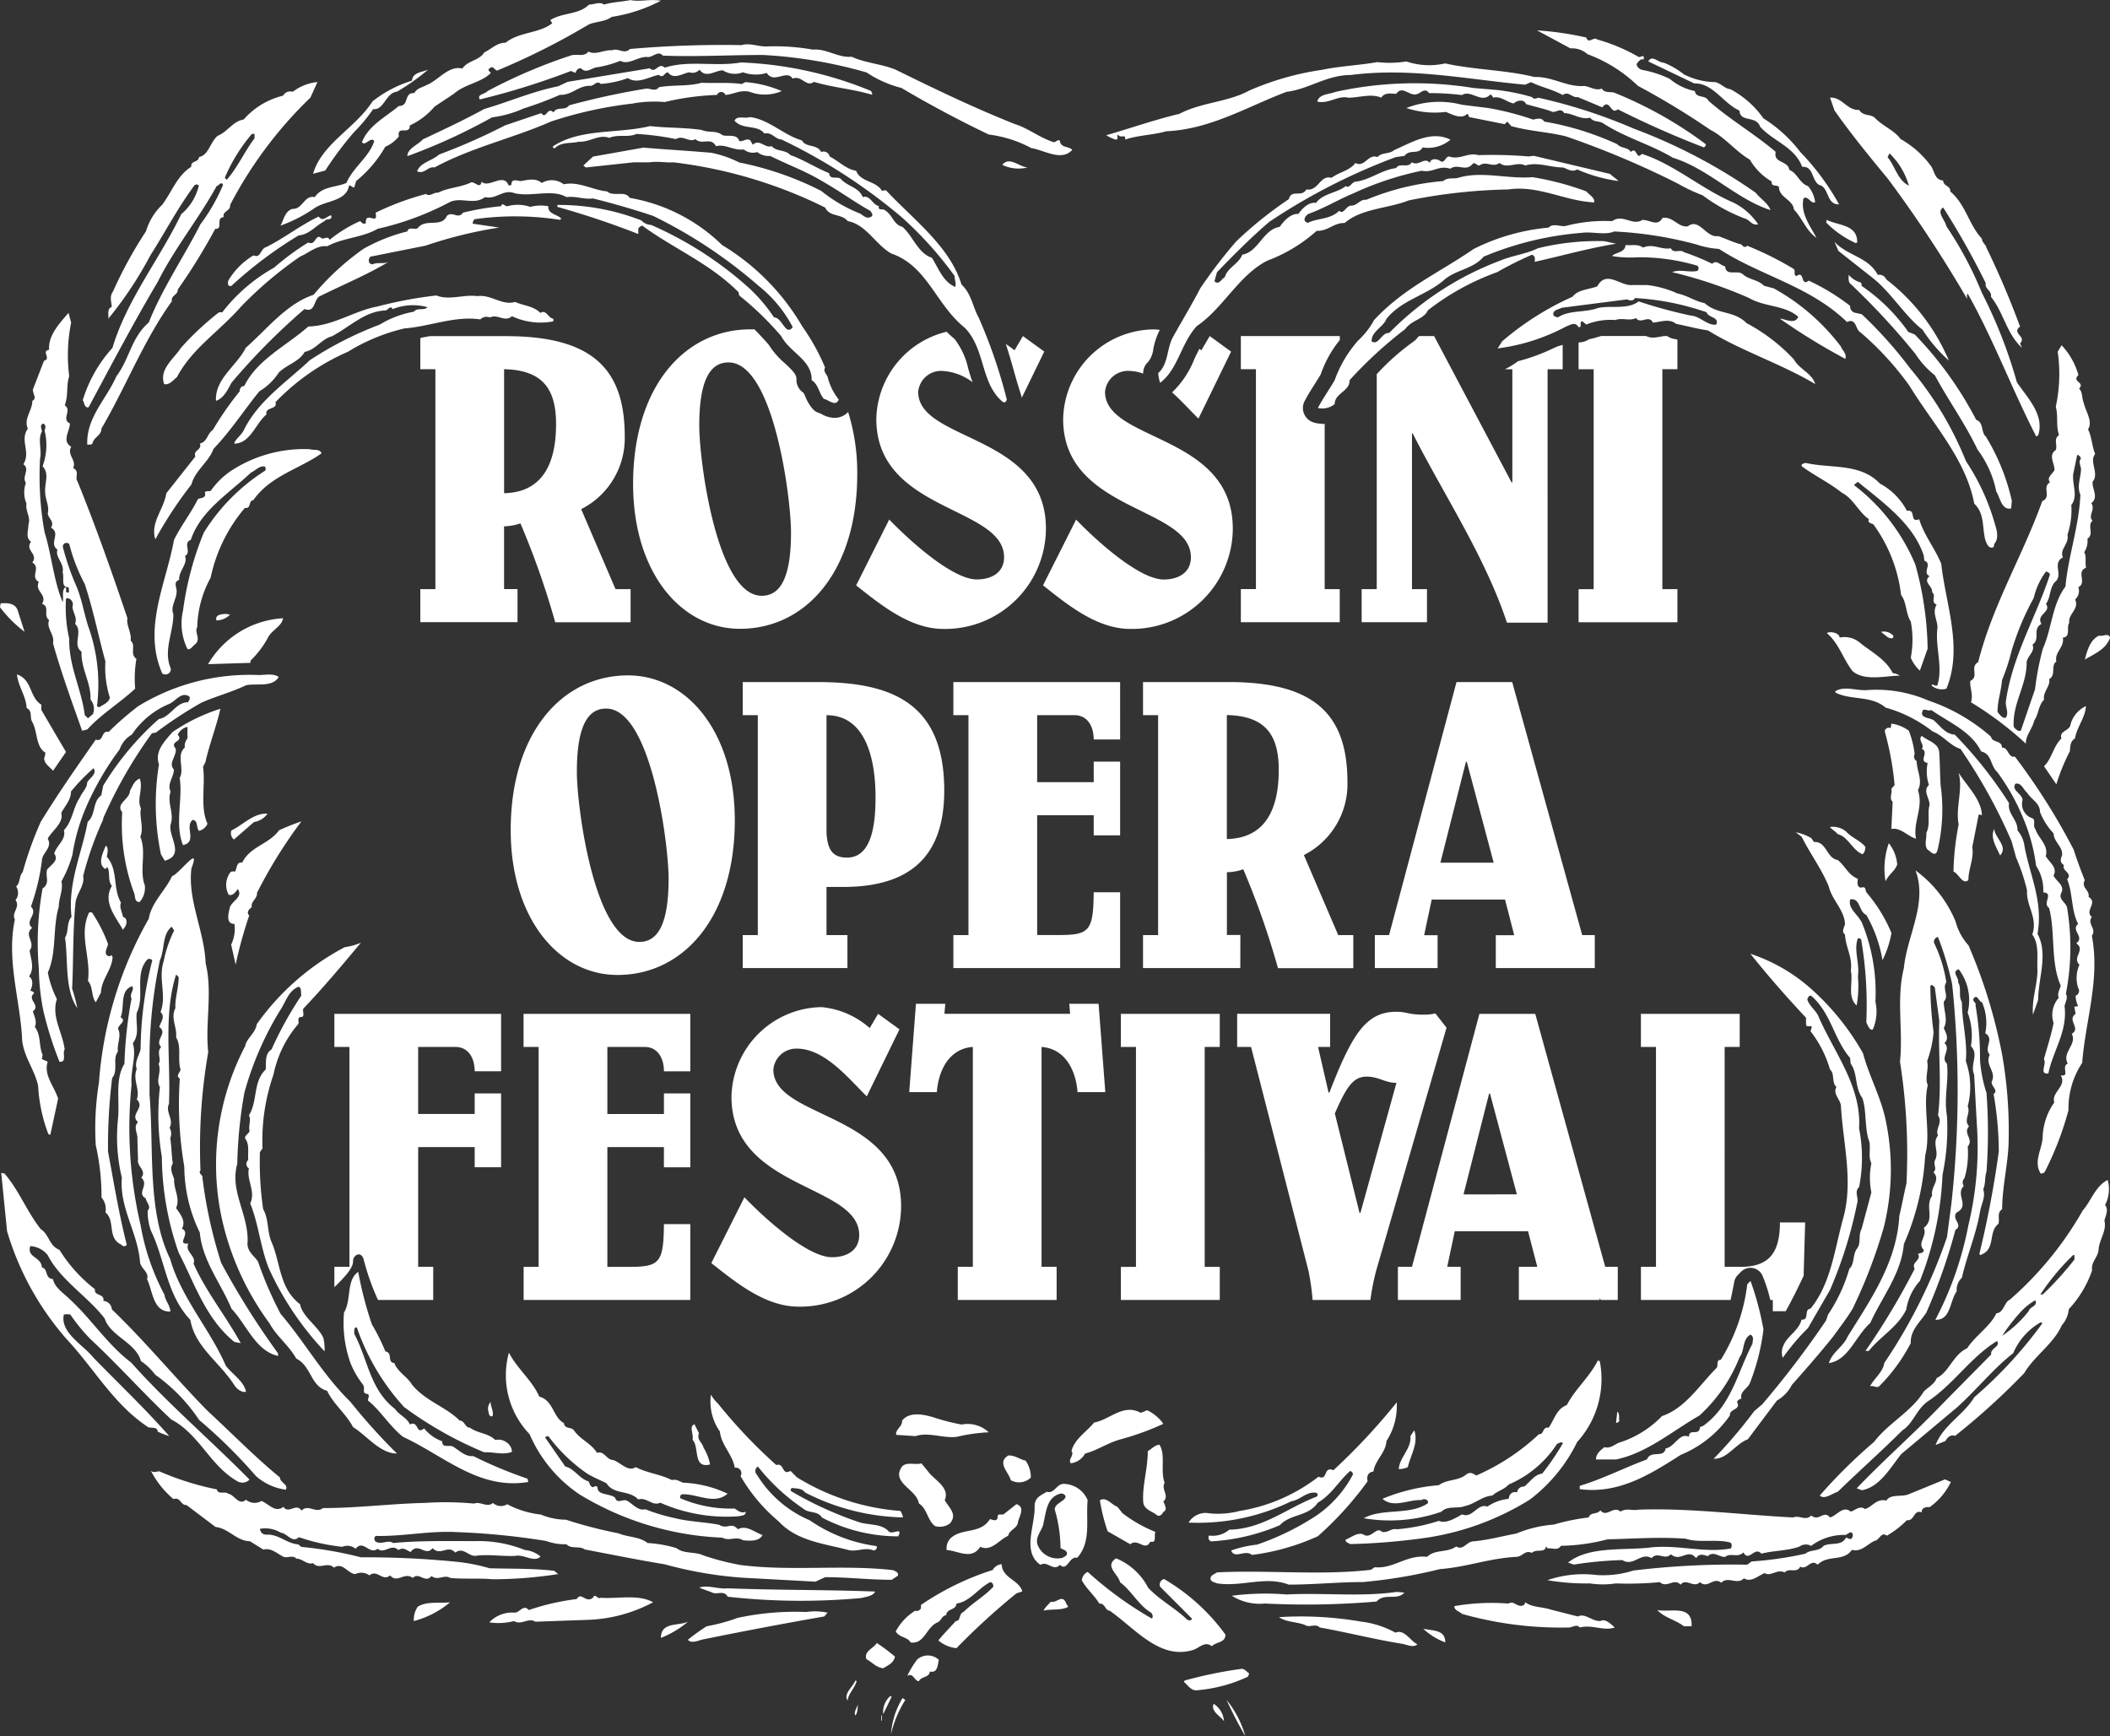 <?xml version="1.0" encoding="UTF-8"?>
<svg xmlns="http://www.w3.org/2000/svg" width="94.145" height="77.469" viewBox="0 0 94.145 77.469">
  <rect x="0" y="0" width="94.145" height="77.469" fill="#333333" stroke="none"/>
  <path id="Tracciato_535" data-name="Tracciato 535" d="M46.277,31.915v2.991H48.8V33.99h1.178v3.289H48.8v-.9H46.277v5.347h.972c1.365,0,1.532-.187,1.551-1.907h1.178V43.2h-7.44V41.729h.673V31.915h-.673V30.438h7.44V33H48.8c0-.56-.261-1.084-.86-1.084ZM34.506,47.729a1.026,1.026,0,0,1,1.047-.934c1.252,0,2.318,1.345,3.121,2.13l1.459-2.991-.953-.691-.374.635a3.772,3.772,0,0,0-2.149-.935,4.085,4.085,0,0,0-4.02,4c0,4.15,5.7,3.888,5.7,6.17,0,.672-.542.99-1.215.99-1.085,0-2.991-1.719-3.907-2.674l-1.476,2.935c1.066.841,2.393,1.944,3.888,1.944a4.5,4.5,0,0,0,4.579-4.524c-.038-4.186-5.7-3.831-5.7-6.056m13.577,1.009h1.234l-.3-3.943H47.71l.037.448H42.139l.038-.448H40.868l-.3,3.943H41.8c.074-.99.561-1.943,1.607-2.018v9.812h-.672V58.01h4.41V56.532h-.673V46.72c1.047.076,1.531,1.028,1.607,2.018m31.339,5.813c0,1.4-.524,1.981-1.757,1.981h-.71V46.72h.672V45.243H73.215V46.72h.673v9.812h-.672V58.01h4c.059-.267.112-.54.165-.817a.588.588,0,0,1,.161-.3l.145-.145a.588.588,0,0,1,.954.181,6.54,6.54,0,0,1,.347,1.084H79.1v.5h.575c.322-.575.6-1.157.8-1.581l.068-2.382Zm-8.515-39.4-.031.005a.746.746,0,0,1-.419.125h-.019v1.2h.673v9.813h-.673v1.477h4.41V26.292h-.672V16.479h.672V15.157l-.188-.038A.674.674,0,0,1,74.392,15h-.149l-.115.02c-.1.018-.208.038-.327.048l-.056,0a.675.675,0,0,1-.3-.071H71.442l-.093.027c-.14.042-.284.085-.442.117M72.181,58.01h-.756l-.047-.083c0,.027-.006.055-.009.083h-3.6V56.532h.823l-.413-1.589H64.909l-.337,1.589h.6V58.01h-2.8V56.532H63l3.009-11.289H68.5l3.123,11.289h.56Zm-4.5-4.712-1.2-4.5h-.038L65.3,53.3ZM23.363,56.533v1.478H30.8V54.626H29.624c-.018,1.72-.186,1.907-1.551,1.907H27.1V51.189h2.523v.9H30.8V48.795H29.624v.917H27.1V46.721h1.664c.6,0,.86.523.86,1.085H30.8V45.243h-7.44v1.477h.673v9.812Zm43.377-14.8h.822l-.41-1.59H63.88l-.337,1.59h.6V43.2h-2.8V41.729h.635l3.009-11.29h2.485l3.123,11.29h.562V43.2H66.74Zm-.094-3.234-1.2-4.505h-.037l-1.141,4.505ZM54.424,46.72V45.243H50.012V46.72h.673v9.813h-.673V58.01h4.412V56.533h-.672V46.72Zm6.722,11.29H58.566a10.557,10.557,0,0,0-.186-1.31l-2.56-9.981H55.2V45.242h4.149v1.477H58.81l.468,2.039h.037c1.008-2.6,1.626-3.608,2.99-3.608.469,0,.524.13,1.214.13a2.125,2.125,0,0,0,.524-.056l.5.636L61.408,56.682a10.143,10.143,0,0,0-.262,1.328M60.7,54.123l1.607-5.8c-.5,0-.8-.279-1.326-.279-.6,0-.9.448-1.422,1.644l1.1,4.431ZM32.786,36.608c0,4.316-2.281,6.9-5.234,6.9-2.616,0-4.765-2.507-4.765-6.467,0-4.318,2.28-6.9,5.233-6.9,2.617,0,4.766,2.5,4.766,6.468m-2.954,2.6c0-1.569-.784-7.588-2.784-7.588-.767,0-1.309.673-1.309,2.823,0,1.57.786,7.589,2.786,7.589.766,0,1.307-.673,1.307-2.823m29.239-20.3-.025.039-.036-.037h-.019a1.26,1.26,0,0,1-.4-.065.672.672,0,0,1-.379-.95c.144-.274.305-.527.46-.773.092-.146.179-.282.258-.417a4.975,4.975,0,0,1,.85-1.531V15H55.365v1.477h.673v9.813h-.673v1.477h4.412V26.292h-.672V18.905l-.034,0M55.34,43.2H51V41.729h.673V31.915H51V30.438h3.813c3.794,0,5.308,1.4,5.308,4.468a3.546,3.546,0,0,1-1.944,3.252l1.532,3.57h.673v1.476H57.022a36.305,36.305,0,0,0-1.549-4.411,2.371,2.371,0,0,1-.73.131v2.8h.6Zm-.6-5.757c1.813-.037,2.316-1.476,2.316-3.084,0-1.57-.6-2.411-2.316-2.448ZM53.472,18.684l1.457-2.99L53.977,15l-.375.635-.087-.066c-.078.146-.151.3-.226.46a4.165,4.165,0,0,1-.991,1.483c.436.393.829.833,1.175,1.17M18.754,16.479V15.091l.088-.026q.17-.033.342-.062h3.383c3.794,0,5.308,1.4,5.308,4.468a3.545,3.545,0,0,1-1.944,3.252l1.533,3.57h.672V27.77H24.773a36.4,36.4,0,0,0-1.552-4.412,2.416,2.416,0,0,1-.73.131v2.8h.6v1.477H18.754V26.292h.673V16.479Zm3.738,5.532c1.814-.037,2.319-1.476,2.319-3.084,0-1.57-.6-2.411-2.319-2.449ZM19.33,56.532h-.672V51.188H21.18v.9h1.178V48.794H21.18v.917H18.657V46.72H20.32c.6,0,.86.523.86,1.085h1.178V45.243H14.919V46.72h.672v9.812h-.672v.909c.371-.366.835-.821.835-1.155a.31.31,0,0,1,.189-.3c.206-.065.279.2.279.2a10.646,10.646,0,0,0,.644,1.824H19.33Zm43.7-37.193c1.423,2.8,3.217,5.476,4.208,8.448h1.813V16.48h.673V15.392l-.231.069-.173.077a8.6,8.6,0,0,1-1.589.584,3.707,3.707,0,0,1-.584.359h.332v5.047h-.036L63.988,15h-.663a.356.356,0,0,0-.082.076.668.668,0,0,1-.178.171A10.572,10.572,0,0,0,61.428,16.7v9.591h-.673v1.477H63.67V26.292H63V19.339ZM28.248,21.6c0-4.318,2.281-6.9,5.233-6.9.061,0,.121,0,.182,0,.207.21.417.436.637.686a3.6,3.6,0,0,0,.725.833c.39.361.519.516.512.72a.675.675,0,0,0,.308.586,1.067,1.067,0,0,1,.088.177,1.915,1.915,0,0,0,.322.541.667.667,0,0,0,.344.207l.051.026a1.217,1.217,0,0,0,.582.174.833.833,0,0,0,.611-.261,9.1,9.1,0,0,1,.406,2.773c0,4.318-2.28,6.9-5.234,6.9-2.617,0-4.767-2.5-4.767-6.467M31.2,19c0,1.57.785,7.588,2.785,7.588.767,0,1.309-.673,1.309-2.823,0-1.57-.785-7.589-2.786-7.589-.767,0-1.308.674-1.308,2.824m12.383,6.859c-1.084,0-2.99-1.72-3.907-2.673L38.2,26.124c1.066.841,2.393,1.944,3.888,1.944a4.5,4.5,0,0,0,4.58-4.523c-.039-4.187-5.7-3.832-5.7-6.056a1.025,1.025,0,0,1,1.046-.935,2.445,2.445,0,0,1,1.381.506c-.074-.2-.136-.409-.194-.605a3.313,3.313,0,0,0-.611-1.327,4.751,4.751,0,0,1-.353-.321A4.093,4.093,0,0,0,39.1,18.7c0,4.15,5.7,3.888,5.7,6.168,0,.673-.543.991-1.215.991m3.009-10.168L45.641,15l-.374.635c-.125-.1-.255-.19-.389-.28.132.4.247.8.361,1.2l0,.006c.1.354.207.719.321,1.069a.676.676,0,0,1,.028.127ZM37.625,39.579h-.748v2.15h.934V43.2H33.139V41.729h.673V31.915h-.673V30.438h3.328c3.326,0,5.664.934,5.664,4.842,0,2.859-1.441,4.3-4.505,4.3m1.439-4c0-1.813-.486-3.664-2.187-3.664v5.233c.037.823.318,1.122.916,1.122,1.121,0,1.271-1.533,1.271-2.692M55.005,23.545c-.038-4.187-5.7-3.832-5.7-6.056a1.026,1.026,0,0,1,1.047-.935,1.942,1.942,0,0,1,.655.12.674.674,0,0,1,.228-.527,1.158,1.158,0,0,0,.226-.582,3.23,3.23,0,0,1,.286-.841,2.078,2.078,0,0,0-.291-.021,4.082,4.082,0,0,0-4.02,4c0,4.15,5.7,3.888,5.7,6.168,0,.673-.541.991-1.214.991-1.083,0-2.991-1.72-3.907-2.673l-1.477,2.934c1.065.841,2.393,1.944,3.888,1.944a4.5,4.5,0,0,0,4.58-4.523M41.114,65.3c-.26.087-.663-.086-.866.145-.52.722.664,1.009.75,1.645.376.23.376.75.721,1.009a.759.759,0,0,0,.664-.116c.347-.4-.029-.692-.231-1.038.231-.519-.376-.866-.664-1.184Zm7.415,1.645c-.086.894.173,1.846-.463,2.568-.375-.086-.432.634-.777.317-.29.317-.549-.2-.866,0-.837-.577-.231-1.76-.261-2.6,0-.405.261-.491.548-.663.347.114.432-.4.808-.348A1.178,1.178,0,0,1,48.529,66.942Zm-.922,2.336c-.058-.115-.144-.115-.289-.2a6.188,6.188,0,0,0-.26-1.732c.028-.289.462-.346.49-.577a.213.213,0,0,0-.259-.114c-.578.171-.606.779-.722,1.267-.029.376-.462.666-.231,1.1a.951.951,0,0,0,1.068.492c.087-.059.231-.086.2-.232m2.25-2.049c-.26-.086-.492-.461-.779-.288a8.074,8.074,0,0,0,.346,1.384l1.01.578c.346-.289.664.347.894-.116.317.087.144-.317.231-.433a6.238,6.238,0,0,1-1.472-.836Zm-4.444.75c.029-.288.376-.721-.058-.865l-.547.432c-.087.087-.317-.057-.288.145-.03.2-.174.144-.347.087-.4.662-1.182.4-1.7.808a.627.627,0,0,0-.23.577c.519.028,1.1.462,1.5-.146.491.233.837-.317,1.241-.489C45.038,68.268,45.326,68.239,45.413,67.979Zm5.829,2.885A2.813,2.813,0,0,0,49.8,69.539c-.549.346.115.721.173,1.068.49.346.837,1.038,1.386,1.355.058.059.114.2.029.261a16.463,16.463,0,0,1-2.857-2.078.444.444,0,0,0-.26.376c.2.374.578.69.78,1.039.259-.029.259.316.462.316,1.154.808,2.278,2.251,3.779,1.731.261-.115.492-.375.78-.145.173-.2.606-.143.606-.518a8.965,8.965,0,0,0-2.74-2.482.257.257,0,0,0-.174.345l1.414,1.416c0,.115-.144.086-.2.057C52.4,71.731,51.761,71.414,51.242,70.864ZM44.692,69.8a.505.505,0,0,0-.4.26,12.218,12.218,0,0,0-3.2,1.558v.145a.214.214,0,0,1-.26.115,2.422,2.422,0,0,0-.866.923c.173.29.52.231.664.492.635.086.692-.694,1.211-.9.174-.087.174-.289.375-.317.029-.318.433-.2.462-.519.606-.087.981-.694,1.5-.953.116,0,.144.115.144.2-.4.434-.894.694-1.327,1.125-.231.088-.115.406-.346.406-.26.288-.519.549-.78.866a1.445,1.445,0,0,0,.808.346A30.84,30.84,0,0,1,45.354,71.1l.26-.086c-.144-.52-.894-.578-.922-1.212Zm-5.569,3.52c-.144.231-.6.375-.461.722.231.114.433.374.75.4.231-.144.462-.231.52-.519a8.574,8.574,0,0,0-.809-.606m1.79.751a3.929,3.929,0,0,0-.432.721c.259-.173.317.23.518.23.115-.23.462-.144.49-.431.347.086.347-.29.4-.52a.714.714,0,0,0-.98,0m14.829.606c-.114-.059-.2-.232-.374-.2a19.309,19.309,0,0,0-2.51.519l-.03.058c.174.143.318.4.578.375a6.675,6.675,0,0,0,2.279-.606Zm-17.513.345-.057-.028c-.144.317-.547.608-.346.894.028-.318.317-.548.4-.867Zm1.559.694-.058-.029a.935.935,0,0,0-.317.808Zm.606.144-.116-.086a3.538,3.538,0,0,0-.519,1.615A5.029,5.029,0,0,1,40.394,75.857Zm14.338,0a17.356,17.356,0,0,0,.837,1.615,4.509,4.509,0,0,0-.837-1.615m-.577.173c-.143.346.318.549.462.779a1,1,0,0,0-.462-.779m-15.868.028c-.059.145-.2.375-.116.49.115-.143.087-.316.116-.49m1.038.722h.029v-.232h-.029ZM51.184,62.931l-.288.115c-.779-.433-1.386.317-2.079.433-.317.4-.865.721-1.009,1.269.144.2-.174.377-.03.549a.838.838,0,0,0,.635-.432c.549-.146,1.039-.491,1.588-.636a12.271,12.271,0,0,0,1.906-.692,1.838,1.838,0,0,0-.722-.606Zm-9.521.318c-.4-.115-1.068-.289-1.414.145.029.26-.317.4-.26.635l.865.057c.577-.2,1.242.115,1.847.029a7.728,7.728,0,0,1,1.415-.2,1.38,1.38,0,0,0-1.213-.346,9.753,9.753,0,0,1-1.24-.317m10.3,2.914c-.2-.549.058-1.242-.231-1.7-.231.028-.346.2-.52.288,0,.808-.259,1.559-.2,2.308.058.318.405.376.606.549.116.086.232-.03.29-.145.2-.087.057-.317,0-.462.286-.26-.117-.549.057-.836Zm-6.2-.984c-.26-.055-.491-.258-.779-.23-.518.317.029.75.115,1.1a.753.753,0,0,0,.894-.116A1.273,1.273,0,0,0,45.76,65.179ZM88.98,36.993c-.2.4.117.837.26,1.183.375-.4-.231-.779-.26-1.183M75.594,3.726l-2.049-.981c.174-.317.433.057.693.057a3.49,3.49,0,0,1,.894.52,3.192,3.192,0,0,0,1.412.346c.29.087.405.289.665.317a4.238,4.238,0,0,1,1.472,1.3,6.27,6.27,0,0,1,1.644,1.5,11.142,11.142,0,0,1,1.731,2.337c-.578.029-.434-.779-.893-.866-.349-.23-.231-.837-.751-.807-.347-.9-1.27-1.125-1.877-1.789-.172-.52-.893-.173-.922-.721-.721-.317-1.184-1.24-2.019-1.212M70.082,2.168l-1.5-.807a13.735,13.735,0,0,1,2.194.317h0c.115.317.316-.058.489.087a8.064,8.064,0,0,1,1.847.779c.087.029.232-.116.232.029v.087c-.145-.058-.261.115-.319.2,0,.144.145.23.232.26a4.819,4.819,0,0,1,1.24.4,2.57,2.57,0,0,0,1.125.548c.058.346.463.144.607.432.952.837,2.049,1.472,3,2.28-.114.519.549.375.607.807.345.115.462.606.836.721a1.374,1.374,0,0,1,.317.721c-.2.087-.317-.317-.519-.173-.145.663.289,1.211.578,1.76-.462-.317-.606-.837-1.01-1.27-.03-.432-.665-.519-.665-1.009-.085-.087-.375,0-.317-.231a2.677,2.677,0,0,1-.981-.981c-.578-.317-1.125-1.01-1.761-1.327a34.562,34.562,0,0,0-3.231-1.962,6.461,6.461,0,0,0-2.25-1.414,1.044,1.044,0,0,0-.751-.26M84.249,8a56.865,56.865,0,0,1,3.52,5.338c0-.086-.029-.174.028-.23,1.126,1.99,1.99,4.3,3.059,6.376l.087-.059c.288-.923-.491-1.674-.953-2.366a21.434,21.434,0,0,0-1.558-3.981A16.314,16.314,0,0,0,86.845,10.1c-.058-.288-.461-.634-.144-.837a34.912,34.912,0,0,1,1.9,3.376c-.058.26.288.346.231.606.577.721.693,1.644,1.386,2.28l-.087-.2c.317-.318-.4-.433,0-.75a38.191,38.191,0,0,0-1.5-3.52c-.029-.144-.2-.231-.2-.4-.577-.606-.721-1.53-1.414-2.106.029-.26-.317-.231-.317-.491-.406-.028-.376-.461-.578-.692A4.261,4.261,0,0,0,84.8,6.207c-.288-.4-.807-.577-1.153-.952-.2-.173-.52-.058-.693-.346-.548.029-.75-.577-1.3-.549l.2.577C82.605,6,83.411,6.986,84.249,8m.057-1.154a3.234,3.234,0,0,1,.866,1.443c-.519-.26-.606-.866-.952-1.27Zm3.606,23.543c-.029.317.144.606.029.952a15.273,15.273,0,0,1,2.452,1.847c-.028-.347.29-.664.375-1.039.2-.288.174-.664.434-.923-.057-.375.288-.577.231-.923.317-.173.057-.605.317-.779-.086-.433.375-.635.289-1.068.374-.029.144-.462.288-.664-.058-.4.462-.606.261-1.039a.5.5,0,0,0,.143-.548c.405-.2-.114-.693.347-.866-.057-.23.03-.52-.086-.693a.87.87,0,0,0,.145-.605c.319-.2-.029-.577.231-.808-.23-.2.145-.491-.058-.779.346-.26.028-.635.058-.952.318-.375-.173-.894.116-1.241-.146-.346-.146-.75-.319-1.1.231-.346-.115-.808-.2-1.212-.087-.2-.029-.433-.2-.606.289-.289-.346-.289-.029-.606a3.2,3.2,0,0,0-.751-1.328l-.173.289a6.934,6.934,0,0,1-.086,2.452c.115.433,0,.837.145,1.27-.261.173-.059.433-.145.664-.346.231-.057.578-.057.894-.087.174-.375.347-.2.549-.376.2.086.663-.346.836-.866,2.424-2.222,4.645-2.858,7.184-.4.231.058.634-.345.836m3.809-4.443c.318-.317-.173-.808.318-1.067-.173-.346.288-.606.2-1.01a3.449,3.449,0,0,0,.172-1.327c.317-.4.029-.9.086-1.385l.173-.837c.087-.028.145.087.174.144-.116.145-.029.289,0,.462,0,.375-.2.78-.029,1.155-.058,1.414-.549,2.77-.664,4.1-.606.807-.606,1.876-1.009,2.77A12.561,12.561,0,0,0,90.8,30.76l-.634,1.846c-.115.058-.26-.087-.318-.173-.058-1.039.549-1.789.578-2.8-.029-.346.4-.519.261-.866.375-.26-.029-.692.4-.923-.261-.432.462-.519.2-.894.232-.317.145-.722.433-1.01m-2.394,4.414a8.968,8.968,0,0,0,.433-1.327,11.814,11.814,0,0,1,.981-2.337,3.21,3.21,0,0,1,.549-1.184c.086.03.173.059.173.145-.606,1.874-1.675,3.606-1.963,5.654-.028.26.146.491,0,.721-.144.058-.287-.144-.373-.259,0-.491.171-.952.2-1.414M91.2,34.194c.346-.317.4-.866.779-1.241-.115-.346.347-.317.4-.606a1.27,1.27,0,0,1,.692-.836c-.028.518-.4.922-.489,1.442-.231.144-.2.375-.231.577A9.163,9.163,0,0,0,91.75,35ZM24.466,9.208c-.028.346.375.346.578.548l-.058.058a12.933,12.933,0,0,0-3.808-.029.263.263,0,0,0-.087.2l1.183.173a19.411,19.411,0,0,0-3.289.808l-2.453.49c-.115.115-.115.318.087.346.231-.115.49,0,.721-.115-1.009.605-2.077,1.038-3.117,1.558-.23.2-.171.721-.634.548a29.245,29.245,0,0,0-3.26,3.289c-.173.318-.346.692-.692.808-.057-.981.923-1.558,1.328-2.366.98-.866,1.817-1.962,3.028-2.367a11.531,11.531,0,0,1,2.222-2.048,7.767,7.767,0,0,1,1.962-.78c.057-.23.317-.057.461-.144.347-.462,1.068,0,1.3-.548.26-.231.491.173.722-.144a11.735,11.735,0,0,1,1.7-.289c.058-.2.173.029.289,0a1.733,1.733,0,0,1,1.011.031,1.9,1.9,0,0,1,.807-.029M13.445,36.646h0Zm-11.6-5.193v.231l1.1,1.875-.577.837c-.145-.173-.376-.289-.4-.548a.87.87,0,0,0,.057-.26c-.432-.26-.346-.923-.577-1.356-.144-.2.029-.491-.259-.635-.029-.548-.376-.952-.433-1.5.693.231.549,1.039,1.1,1.356m11.6,5.193a21.258,21.258,0,0,0-1.99,3.2c.028.259-.289.375-.231.634-.115.088-.259.23-.115.375a18.835,18.835,0,0,0-.606,2.192l-.2-.894a1.6,1.6,0,0,0,.145-.923c-.405,0-.26-.491-.2-.751.115-.288.6-.462.346-.808-.086.145-.231.318-.4.26a.929.929,0,0,1,.058-.981c.057-.086.144-.058.23-.058.087-.172.058-.432.317-.4.346-.721,1.183-.808,1.645-1.443a10.653,10.653,0,0,1,1.011-.4m8.424,25.911c0,.23.145.4.087.634-.173.058-.173-.173-.2-.288a.455.455,0,0,1,.114-.346m-17.282-26a14.727,14.727,0,0,0-.9,2.54c.087.433-.317.78-.346,1.241-.116,1.24-.087,2.6-.144,3.779a7.687,7.687,0,0,1,.231.866c-.577-.837-.4-2.106-.548-3.144.173-.261.057-.665.289-.924-.173-1.529.462-2.828.721-4.242.375-.317.2-.894.606-1.182l.087-.433a12.841,12.841,0,0,1,2.482-2.972c.52-.087.75-.75,1.3-.75.057-.087.115-.173.057-.26-.375-.231-.605.23-.922.346A3.729,3.729,0,0,0,5.885,32.78a1.227,1.227,0,0,0-.548.664A12.9,12.9,0,0,0,3.808,36.1a8.679,8.679,0,0,0-.577,2.049,5.34,5.34,0,0,1-.49,1.183c.087.4-.117.721-.117,1.124-.287.983-.085,2.05-.49,2.943a4.41,4.41,0,0,0,.405,1.185c-.26.779.259,1.5.346,2.25-.115.172.115.578-.231.547A15.863,15.863,0,0,1,1.933,45.1a10.194,10.194,0,0,1-.2-1.876A13.537,13.537,0,0,1,1.9,39.647c.347-.231.115-.519.2-.837.174-.23.549-.4.318-.721.115-.375.548-.634.432-1.038.4-.433.4-1.009.721-1.471.087-.231.318-.4.318-.664.116-.2.4-.346.317-.577l-.029-.058a8.6,8.6,0,0,0-1.009,1.039c0,.375-.26.634-.433.952.115.462-.4.779-.606,1.154.231.405-.259.634-.259.982a9.6,9.6,0,0,1-.491,2.047c.347.348-.316.636.058.954-.4.317.173.634-.116,1.009.057.375.231.808-.028,1.155.2.115.173.433.057.635.057.028.145.028.173.115-.345.289.317.519-.057.808.057.2.2.462.087.692.288.375.173.866.346,1.241,0,.058-.028.144-.028.2l.259.115c-.2.578.29,1.1.463,1.646l-.347,1.615-.087-.029A7.084,7.084,0,0,1,1.7,48.445c-.173-.777-.721-1.383-.721-2.22C.866,44.522.29,42.791.664,41.03c-.173-.288.26-.548.029-.865a.517.517,0,0,0,.028-.606c.2-.173.116-.462.29-.635a16.058,16.058,0,0,1,.808-2.251c.779-1.269,1.586-2.423,2.452-3.664.375.115.23-.432.576-.346A13.223,13.223,0,0,1,6.175,31.51a9.514,9.514,0,0,1,5.367-1.385c.286,0,.663-.086.894.087-.29.49-1.04.26-1.471.375-.665.317-1.357.491-1.993.779a18.831,18.831,0,0,0-2.019,1.327l-.173.029a20.246,20.246,0,0,0-2.193,3.837M29.487.033h0Zm.866,66.823a5.679,5.679,0,0,0,2.423.461c.144.086.289.231.491.145.029.172-.2.172-.317.2a7.334,7.334,0,0,1-3.491-.606c-.347.173-.606-.261-.982-.145-.4-.433-1.1-.2-1.414-.721-.288-.144-.578-.26-.866-.433a7.357,7.357,0,0,1-1.732-1.672.225.225,0,0,0-.144.057l.9,1.3c.4.086.634.549,1.038.663.058.087.058.232.2.26.058-.028.144-.086.2,0,0,.375.519.261.779.462.115.319.346.031.548.146.259.145.491.462.808.375a8.066,8.066,0,0,0,1.356.405c.548.143,1.327.171,1.933.288.375.23.549-.146.837.2.376-.2.722.116,1.1.261-.145.288-.577.26-.866.231-.317-.2-.605.057-.924-.116a13.293,13.293,0,0,1-6.376-1.933A6.2,6.2,0,0,1,23.63,64a3.794,3.794,0,0,1-.923-3.637c.375.72,1.039,1.239,1.356,1.96.635.173.606.924,1.1,1.182.029.289.347.147.462.347.289.4.78.578,1.01.982.318-.116.433.317.721.317.346.115.664.548,1.009.318.491.259,1.1.317,1.616.578.173-.057.346.057.491.116a5.155,5.155,0,0,1,1.991.49c-.577.518-1.356,0-2.019.028a.122.122,0,0,0-.087.174m6.462-50.465c-.115.2.087.317.116.462a2.613,2.613,0,0,0,.49.98c-.144.346-.462,0-.663-.028-.231-.26-.231-.635-.548-.837.029-.894-.982-1.241-1.356-1.963a13.932,13.932,0,0,0-1.876-1.817l-.029-.145c-1.3-1.3-2.886-1.933-4.3-2.972-.057.029-.143.057-.173.145v.231A37.823,37.823,0,0,0,24.87,9.236V9.149a10.072,10.072,0,0,1,3.75.692.616.616,0,0,0,.434.2,16.241,16.241,0,0,1,4.153,2.625,7.184,7.184,0,0,1,1.327,1.5c.375,0,.519.866.836.433a5.8,5.8,0,0,0-1.529-1.846,21.478,21.478,0,0,0-4.7-3.116q-1.326-.441-2.684-.779c-.4.057-.751-.115-1.184-.058-.634-.375-1.529,0-2.308-.173-.519-.2-.808.289-1.327.173-.49.376-1.068-.029-1.587.231a12.943,12.943,0,0,1-3.2,1.183c-.692.4-1.559.4-2.251.779-.462-.057-.807.289-1.211.461a17.309,17.309,0,0,0-2.626,2.222C9.779,14.8,8.567,15.553,7.9,16.824c-.173.144-.346.375-.577.317-.23-.664.433-1.125.75-1.615a12.645,12.645,0,0,1,1.7-1.587h.145a7.551,7.551,0,0,1,2.308-1.99,11.522,11.522,0,0,1,1.529-1.126c.346.173.317-.461.606-.173.144,0,.287-.116.346.057a5.977,5.977,0,0,1,1.356-.836c.087.058.144.173.26.086-.029-.577.577.145.433-.461a12.32,12.32,0,0,1,2.251-.837c.173.144.345-.086.547-.058.432-.231,1.009-.231,1.472-.461.173-.029.4.317.461-.029.317.317.981-.433,1.212.173l.117-.028h0c0-.317.259-.173.432-.173.318-.058.664-.144.924.086a.868.868,0,0,1,.979.058c.665-.144,1.3.26,1.934.317.289.259.808-.057,1.01.289a7.769,7.769,0,0,1,4.125,2.106,10.277,10.277,0,0,1,3.579,3.635,9.393,9.393,0,0,1,1.009,1.818M19.07,3.784c.519-.23.952-.865,1.558-.721.26-.375.75-.346.981-.722.318-.144.548-.432.953-.432.605-.491,1.472-.4,2.078-.866L24.552.9c.548-.346,1.27-.23,1.731-.692.231,0,.491-.144.664,0,.4-.115.75-.115,1.183-.2.462.087.837-.058,1.357.028a6.986,6.986,0,0,1-2.193.722c-.318.23-.721.2-1.039.346A31.541,31.541,0,0,1,22.187,3.15c-.114,0-.2-.26-.346-.087-.115.057.028.144.057.2-.433.433-1.154.49-1.645.923l-.866.577a3.177,3.177,0,0,1-1.1.837c0,.462-.577-.029-.491.49a1.547,1.547,0,0,1-.605.462,5.457,5.457,0,0,1-1.3,1.53l-.087.288c-.087,0-.173-.115-.23-.087-.116.692-.982.664-1.5.981a6.656,6.656,0,0,1-1.558.808c.144-.259.2-.664.548-.75.433.028.519-.635.981-.52.317-.49.952-.432,1.413-.635.289-.692,1.038-1.182,1.241-1.876-.174-.2-.4.26-.549.058.289-.75,1.067-1.125,1.644-1.615.491,0,.2-.606.693-.577.115-.231.4-.26.577-.376M3.924,43.774c.145-1.069-.433-2.078.058-3.06H4.1a6.646,6.646,0,0,1,.722,1.416c-.03.144-.144.317-.087.462.057.057.144.115.2.057s.059.029.088.057c-.029.578-.491.982-.519,1.588l-.23.433c-.2-.231-.116-.692-.347-.952m4.1,4.357c-.2-.116,0-.261.029-.4-.145-.463.058-1.01-.2-1.443.057-.433-.26-.867-.029-1.3-.028-.433.145-.894.145-1.386l-.115-.115c-.577,1.818-.231,3.808-.318,5.771-.173.375.231.692.029,1.068a.522.522,0,0,1,.029.461c.057.376.057.78.114,1.126-.144.23-.028.462.058.692-.029.462.288.866.087,1.3.173.261.461.578.26.923.433.2-.289.722.288.664-.173.376.376.549.231.895.549,1.242,1.443,2.337,2.106,3.55l-.287-.057c-1.3-1.069-1.76-2.6-2.482-3.982a13.122,13.122,0,0,1-.75-4.271,11.241,11.241,0,0,1-.087-3.116c-.2-.346.087-.635-.058-1.039.144-.2-.115-.519.115-.75-.317-.318.318-.606-.087-.894.057-.2.288-.462.057-.664.288-.751-.115-1.472.144-2.28a5.355,5.355,0,0,1,.462-1.356.623.623,0,0,0-.115-.172c-.433.375-.289.981-.519,1.5a21.553,21.553,0,0,0-.462,4.125v1.877c.2,2.366-.115,5.193.924,7.329.489,1.73,1.788,3.144,2.481,4.761.289.373.807.691.9,1.154-.174.057-.405-.115-.52-.289-.635-1.009-1.76-1.7-1.963-2.914-1.067-1.125-1.125-2.682-1.76-3.981a2.51,2.51,0,0,1-.144-.894c.173-.2-.058-.346-.087-.549-.433-.231.173-.6-.2-.923.259-.317-.2-.49-.145-.808l-.028-.923c.028-.231-.2-.519.028-.749-.4-.349.347-.637-.057-1.012.173-.432-.2-.865,0-1.356-.116-.318.116-.6.173-.893a16.513,16.513,0,0,1,.52-3.954.155.155,0,0,0-.231-.029c-.578.664-.087,1.615-.462,2.366-.057.491.144.952-.173,1.357.173.6-.115,1.211-.057,1.845a18.975,18.975,0,0,0,.4,6.261,10.25,10.25,0,0,0,1.068,3.117c.029.261.261.489.261.751-.78.028-.78-.924-1.039-1.443.115-.317-.317-.49-.317-.808-.115-1.3-.923-2.394-.807-3.722a7.706,7.706,0,0,1-.174-2.6c.087-.866-.144-1.788.29-2.482a18.566,18.566,0,0,1,.317-2.914c-.115-.2.144-.375.028-.548-.577.2-.317.923-.518,1.384.288.173-.088.317-.117.519.174.289-.057.693,0,1.01-.259.346.029.837-.259,1.183A24.688,24.688,0,0,0,4.82,51.39c.259,1.387.49,2.8.836,4.156a.135.135,0,0,1-.231,0c-.663-.289-.26-1.068-.721-1.443a.784.784,0,0,0-.174-.664A10.4,10.4,0,0,0,4.272,51.1a12.889,12.889,0,0,1,.144-2.8A17.269,17.269,0,0,1,6.637,41c.115-.721.75-1.269,1.039-1.9.345-.117,1.3-1.473.865-.347-.173,1.443.577,2.77.635,4.242.317,1.27-.029,2.684.115,3.953a24.809,24.809,0,0,0-.346,5.28c-.116.144.114.2.086.317a20.806,20.806,0,0,0,.837,3.808,34.971,34.971,0,0,0,2.539,4.041v.115c-1.01-.23-1.413-1.414-2.078-2.106-.462-1.125-1.3-2.135-1.414-3.4a6.794,6.794,0,0,1-.692-2.942,16.414,16.414,0,0,1-.2-3.924m4.415-17.918Zm-5.021-8.2,1.3-1.645c-.115-.289.317-.289.2-.577.347-.087.317-.432.578-.606A14.391,14.391,0,0,1,10.7,17.458a.2.2,0,0,1,.2-.231c.577-1.183,1.876-1.788,2.857-2.654,1.125-.028,2.019-.692,3.087-.894a18.951,18.951,0,0,1,2.625-.491c.577.232,1.241-.057,1.818.03h0c.635-.087,1.1.432,1.7.259.376.173.808.173,1.125.491.259-.173.346.231.578.26v.115a3,3,0,0,1-1.848-.23c-.317.289-.634-.115-.981.057a.4.4,0,0,0-.432.087c-1.125-.173-2.251.317-3.376.4A8.513,8.513,0,0,0,15.523,15.7a10.019,10.019,0,0,0-3.232,2.25c.115.346-.49.2-.4.548-.49.4-.72,1.3-1.441,1.3.028-.173.317-.375.432-.606.635-1.3,1.9-2.135,2.943-3.116a15.8,15.8,0,0,1,3.116-1.587,4.4,4.4,0,0,1,1.529-.577c.145-.2.433-.029.606-.2a2.413,2.413,0,0,0-1.558.087c-.087-.2-.23.058-.317.058-.923.028-1.615.75-2.395,1.154-.462.116-.721.607-1.212.693-.231.432-.807.577-1.154.923a2.673,2.673,0,0,1-.866.837c-.664.808-1.27,1.76-2.048,2.568-.2.577-.837.981-.981,1.586a17.863,17.863,0,0,0-1.615,2.453c-.232-.75.375-1.327.49-2.049m75.622-9.4h0l.029.145a8.194,8.194,0,0,1,2.076,2.049l.289.115a16.3,16.3,0,0,1,2.74,3.808c.347.115.2.549.434.751a9.467,9.467,0,0,1,1.154,2.856l-.029.346c-.434.087-.491-.491-.663-.75a4.625,4.625,0,0,0-.837-1.876c-.548-1.154-1.3-2.192-1.906-3.318a3.856,3.856,0,0,1-.866-.952A32.448,32.448,0,0,0,82.6,12.7c-.146-.087-.116-.288-.116-.433a1.118,1.118,0,0,0,.548.346M62.753,4.823a4.029,4.029,0,0,1,2.481-.144l1.154.144a12.159,12.159,0,0,1,2.02.519c.145-.029.375-.115.491.087a12.959,12.959,0,0,1,3.259,1.009c.174.2.463.115.607.346.288-.26.23.4.49.086,1.442.462,2.654,1.558,4.067,2.164a2.853,2.853,0,0,1,1.126.981c-.26.057-.347-.144-.52-.231a7.683,7.683,0,0,1-1.962-1.067,7.575,7.575,0,0,1-1.1-.519A39.844,39.844,0,0,0,69.88,6.092c-.781-.2-1.646-.231-2.452-.462l-.174-.2-.116.115-1.586-.317c-.029-.057-.029-.115-.086-.144-.261.26-.664.029-.953-.086a4.037,4.037,0,0,1-1.76-.173M86.961,16.1a6.82,6.82,0,0,1-1.182-1.385c-.808-.635-1.387-1.644-2.221-2.308L82.027,11.2l-.173-.4c.605.634,1.5.663,1.931,1.471a.332.332,0,0,1,.376.2,8.972,8.972,0,0,1,2.8,3.636m.2,22.792a12.029,12.029,0,0,1,.231-2.106c-.146-.779.2-1.529,0-2.308.4.635,1.009,1.184,1.039,1.9a.22.22,0,0,0-.145-.029L88,37.8c.086.519-.173.952-.173,1.472-.26.231-.433-.289-.664-.376m-4.3-28.073-.057.029a4.279,4.279,0,0,1-1.328-.923l.03-.115c.49.259,1.384.2,1.355,1.009m2.569,22.823a.231.231,0,0,0,.087.317c0,.432.288.866.057,1.3.26.779-.232,1.413-.087,2.164-.347-.087-.693-.519-1.1-.432l.058-1.212c-.173-.173,0-.4-.058-.577l.145-.173a13.185,13.185,0,0,0-.432-2.366c-.03-.144.145-.231.259-.173l.029-.2a1.654,1.654,0,0,1,.78.318,4.3,4.3,0,0,1,.26,1.039m1.009-3.058c.261-.807-.086-1.673,0-2.51.058-.346-.259-.721-.029-1.1-.288-.115,0-.4-.2-.548.029-.289-.433-.462-.116-.721-.346-.173.145-.548-.231-.692l-.029-.231c-.462-1.414-1.817-2.366-2.943-3.289l-.173.144a8.623,8.623,0,0,1,2.741,3.55,14.7,14.7,0,0,1,.549,3.751l-.346.981a1.618,1.618,0,0,1-.406-.577,4.32,4.32,0,0,0,0-1.615c-.229-.346-.172-.837-.433-1.184A6.645,6.645,0,0,0,83.586,23.4c-.116-.058-.261-.058-.2-.231-.462-.317-.692-.923-1.212-1.183-.577-.461-1.211-.75-1.787-1.183-.03-.115.115-.115.172-.144,1.126.258,2.452,0,3.318.922h0A2.9,2.9,0,0,1,85.085,22.8c.434-.087.087.548.548.375.2.692.722,1.327.983,1.991.2,1.817.98,3.751.23,5.568a.7.7,0,0,1-.663-.144c.029-.115.144.058.259,0M92.9,47.436a3.669,3.669,0,0,0-.607,2.105,14.036,14.036,0,0,1-1.067,2.77.3.3,0,0,1-.173.058c-.347-.549.087-1.125.087-1.644a2.85,2.85,0,0,1,.519-1.529c-.144-.462.578-.722.287-1.212.434.086,0-.4.318-.52-.288-.491.433-.865.173-1.327.433-.261-.231-.6.174-.894l-.058-.317.172-.029a1.08,1.08,0,0,1-.114-.463.231.231,0,0,0,.114-.346,1.449,1.449,0,0,1,.058-1.039c-.347-.317.288-.665-.145-.953.4-.288-.26-.577.086-.865-.317-.606-.231-1.356-.489-1.99.259-.289-.261-.375-.144-.635-.2-.116-.147-.289-.087-.433.057-.375-.375-.606-.375-.981a2.969,2.969,0,0,1-.606-.952c0-.4-.375-.548-.578-.865-.173-.145-.258-.462-.519-.4-.2.289.289.433.318.721a.671.671,0,0,0,.4.807c.23.057.029.346.171.491.117.4.607.721.463,1.212.145.26.548.519.347.866.115.26.519.433.346.78-.145.288.231.432.261.663a10.752,10.752,0,0,1-.057,3.838c.114.173-.03.375-.058.549.144,1.125-.52,1.99-.722,3-.433.057-.057-.434-.2-.636.144-.518.318-1.038.433-1.615a1.155,1.155,0,0,1,.231-1.125c-.087-.2.057-.375.085-.549-.461-1.039-.23-2.394-.518-3.462-.317-.2.231-.663-.26-.692a1.94,1.94,0,0,0-.318-1.182,8.039,8.039,0,0,0-.578-2.135,9.575,9.575,0,0,0-1.153-2.049c-.319-.288-.232-.808-.723-.923-.432-.894-1.442-1.3-2.22-1.846-.145.058-.261-.058-.375,0-.2.4.375.317.519.49.289.26.491.577.9.606a18.847,18.847,0,0,1,2.423,3.058c-.087.462.4.75.375,1.212a1.358,1.358,0,0,1,.316.721c.232,1.27.838,2.452.578,3.9.49.893.03,1.989.03,2.942l-.232.663c-.057-.721.2-1.328.2-1.99-.029-.548.087-1.154-.23-1.586.26-.751-.289-1.3-.232-1.962a8.686,8.686,0,0,0-.49-1.472l-.2-.721a24,24,0,0,0-2.28-4.125c-.462-.144-.779-.606-1.24-.779a6.048,6.048,0,0,0-2.107-1.068c-.634-.548-1.527-.317-2.222-.664l-.029-.058c.406-.26.925-.028,1.417-.057a5.807,5.807,0,0,1,2.74.462,8.258,8.258,0,0,1,2.8,1.616c.057.288.49.143.49.491.288-.03.26.461.578.4a28.711,28.711,0,0,1,2.624,4.155c.145.461.318.923.491,1.356-.173.346.23.433.173.75.434.26-.2.606.144.894-.23.318.232.52,0,.837.375,1.962-.288,3.78-.432,5.683M60.215,16.968c.029.49-.664.577-.664,1.067a.871.871,0,0,1-.749.173c.229-.433.517-.836.749-1.24a5.461,5.461,0,0,1,1.038-1.76,3.585,3.585,0,0,0,.722-.923c1.3-1.414,2.943-2.135,4.444-3.173a9.335,9.335,0,0,1,3.346-.952c.2-.231.549,0,.809-.087a6.792,6.792,0,0,1,2.018-.2c.491-.346.9.231,1.356-.057.348,0,.665.317.895-.087.462-.085.694.434,1.126.376h0c.52-.4.808.519,1.357.433.345.116.692.289,1.039.375.086.115.171.144.259.058a13.96,13.96,0,0,1,2.078,1.038c.086.087-.03.26.116.317.375-.289.172.491.548.2a9.619,9.619,0,0,1,1.847,1.125.29.29,0,0,0,.26.317l.26.057a19,19,0,0,1,2.165,2.424,15.15,15.15,0,0,1,2.481,4.126,9.968,9.968,0,0,1,1.24,2.625c.087.317.288.779.029,1.068l-.029.144c-.23.115-.317-.172-.375-.317-.145-.605-.03-1.182-.491-1.615-.375-1.99-1.846-3.549-2.885-5.252a13.424,13.424,0,0,0-2.194-2.395c-.229-.114-.172-.663-.6-.461-1.674-1.616-3.838-2.049-5.712-3.261a3.9,3.9,0,0,1-1.01-.2,17.067,17.067,0,0,0-3.665-.578c-.4.173-.979,0-1.413.058a14.144,14.144,0,0,0-4.414,1.067c-.462.548-1.211.578-1.731,1.01-.808.722-1.9.894-2.6,1.76-.145.375-.692.578-.664,1.01.318.2.432-.405.78-.375a13.685,13.685,0,0,1,4.962-3.232c.547-.231,1.153-.289,1.674-.549a11.075,11.075,0,0,1,2.97-.317l.52.115c-1.241.2-2.452.548-3.636.808.029-.116.029-.261-.115-.318a15.56,15.56,0,0,0-1.557.779,11.17,11.17,0,0,0-3.088,1.7c-.174.4-.722.432-1.011.837a18.782,18.782,0,0,0-2.481,2.28m33.44,11.4c.172.058.4-.144.49.087-.173.519-.69.721-1.125.981.087-.346.23-.894.635-1.067M68.812,65.757a11.5,11.5,0,0,0,.923-1.356c-.057-.086-.173,0-.261.029a4.824,4.824,0,0,1-2.163,1.817c-.2.231-.518.289-.721.49-.462.03-.78.376-1.211.463-.348.144-.78-.03-1.069.26a6.935,6.935,0,0,1-3.461.289c.836-.463,2.048-.117,2.856-.664.057-.174-.174-.231-.289-.145-.575-.03-1.241.375-1.731-.058a8.261,8.261,0,0,1,2.509-.606c.405-.287.867-.173,1.242-.49.173-.115.288-.029.433.058A9.812,9.812,0,0,0,68.666,64c.232.029.146-.346.433-.29.261-.375.347-.837.809-1.009.375-.721,1.009-1.24,1.384-1.99l.087.029h0a4.169,4.169,0,0,1-1.008,3.607,7.161,7.161,0,0,1-2.106,2.567,12.1,12.1,0,0,1-4.587,1.7,28.649,28.649,0,0,1-3.435.289c-.087-.058-.229-.086-.2-.2.289-.114.577-.375.838-.2.317.144.548-.4.777-.145.289.057.4-.172.664-.116a8.168,8.168,0,0,0,1.876-.375c.318.144.721-.115,1.039-.289.464.2.693-.519,1.126-.346a2.014,2.014,0,0,1,.952-.347c.03-.23.172-.346.375-.288a.291.291,0,0,1,.317-.26c.261-.2.462-.549.809-.578M89.155,54.622c-.463.375-.086,1.155-.809,1.386l-.029-.058a45.269,45.269,0,0,0,.866-4.56,15.206,15.206,0,0,0-.231-2.567c.231-.172-.115-.347-.087-.549.233-.462-.317-.721-.085-1.211-.289-.317.23-.693-.2-.953a2.318,2.318,0,0,0-.145-1.384c-.145-.029-.2-.346-.347-.2s.116.2.057.346a13.574,13.574,0,0,1,.2,2.423,6.032,6.032,0,0,0,.289,1.473,23.742,23.742,0,0,1,0,3.52c-.087.232-.029.519-.145.779.116.348-.087.664-.145,1.01-.173,1.01-.577,1.934-.808,2.943a.744.744,0,0,0-.231.606c-.317.433-.26,1.3-.952,1.269a15.219,15.219,0,0,0,1.472-4.212A14.862,14.862,0,0,0,88.2,50.12l-.116-2.165c-.2-.462.231-.893-.144-1.269a2.925,2.925,0,0,0-.146-1.5,2.277,2.277,0,0,0-.4-1.933c-.347.115.029.375-.029.578.172.26,0,.6.172.894,0,.866.26,1.79.174,2.625a3.43,3.43,0,0,1,.085,2.019c.146.318-.2.606.059.894-.289.318.23.577-.059.9a3.918,3.918,0,0,1-.143,1.413.264.264,0,0,0-.03.346c-.4.405.289.866-.318,1.184-.26.288.318.548-.058.78a25.128,25.128,0,0,1-1.3,3.693c-.258.4-.719.779-.692,1.356a7.8,7.8,0,0,1-1.383,1.9c-.145.145-.26-.03-.434.029.174-.346.578-.635.635-1.039a23.791,23.791,0,0,0,2.8-5.625l.2-1.529a46.018,46.018,0,0,0,.029-9.753,13.772,13.772,0,0,0-.634-2.106.226.226,0,0,0-.175.261,6.131,6.131,0,0,1,.549,1.76c-.2.288.145.6-.114.866,0,.433.2.807,0,1.181.086.2.259.463.029.666.317.288-.2.634.114.922.087.808-.143,1.473,0,2.337a10.084,10.084,0,0,1-.2,2.625,14.451,14.451,0,0,1-1.009,4.733,2.462,2.462,0,0,0-.607,1.269c-.347.75-1.153,1.212-1.645,1.818-.029.058-.114.03-.173.03a31.82,31.82,0,0,0,2.194-3.665c-.174-.288.318-.375.145-.664.087-.029.26-.029.26-.172-.317-.319.173-.607,0-.984.519-.4.029-.952.375-1.441-.087-.4.4-.692.057-1.04.173-.173,0-.287.058-.519.232-.4-.144-.75.146-1.125-.146-.288.23-.577,0-.893.173-1.387,0-2.828.057-4.213l-.2-1.5c-.058-.057-.144-.172-.2-.057a16.29,16.29,0,0,0,.144,2.048,4.9,4.9,0,0,1-.288,1.3c.088.346-.115.75.03,1.068-.231.952.144,2.135-.116,3.144a11.484,11.484,0,0,1-.952,3.954c-.117,1.326-.982,2.365-1.5,3.52-.661.578-.951,1.645-1.846,1.788.146-.489.635-.721.837-1.183,1.039-1.672,2.192-3.318,2.308-5.394.114-.464.2-.954.317-1.444a26.271,26.271,0,0,0-.288-5.425c.145-1.442-.172-2.8.173-4.182.144-1.472,1.068-2.885.519-4.357a5.343,5.343,0,0,1,1.788,2.278,2.585,2.585,0,0,0,.578,1.068,23.383,23.383,0,0,1,1.5,4.876,19.727,19.727,0,0,1,.288,3.924c-.029.981-.288,1.99-.288,2.971-.259.173-.087.433-.172.665m-26-50.406c-.315.029-.6-.4-.865-.029-.173,0-.519-.087-.665.173-.432-.2-1.01,0-1.472,0-.461-.115-.866.289-1.384.173.087-.346.519-.317.808-.432a16.463,16.463,0,0,1,6.175-.173l1.04.087a9.217,9.217,0,0,1,1.557.317c.087.115.172.057.288.029a23.766,23.766,0,0,1,4.269,1.385A24.287,24.287,0,0,1,78.332,8.6c.232.289.549.462.665.779-1.53-.491-2.769-1.847-4.357-2.337-1.009-.605-2.135-.894-3.145-1.558-.172-.087-.4-.029-.548-.231-.433.115-.75-.2-1.154-.2-.145-.26-.347-.029-.52-.058-.375-.144-.808-.231-1.184-.346-.086-.231-.4-.173-.548-.029-.318-.057-.577-.346-.923-.26a.293.293,0,0,0-.115-.144c-.405.433-.867-.23-1.271.029a12.2,12.2,0,0,0-1.47-.087c-.2-.289-.4.057-.607.057m21.12,33.411a1.762,1.762,0,0,1,.376.953c-.117.316-.376.432-.521.75a3.41,3.41,0,0,1,.145-1.7m-.057-9.2-.289-.23a.564.564,0,0,1,.548.173c.029.173-.172.115-.259.057M62.811,65.47a.931.931,0,0,1-.4.086c.031-.519.578-.923.519-1.47l.173-.261c.2.578-.173,1.125-.288,1.645M76.457,65.1a21.1,21.1,0,0,0,1.819-2.136l.345-.288a42.668,42.668,0,0,0,2.856-3.752l.087-.26a7.3,7.3,0,0,0,.952-2.048c.232-.2.145-.6.318-.867.231-.26.057-.6.231-.923l.433-1.615a3.258,3.258,0,0,1,0-1.3c-.145-.289-.029-.607-.087-.952-.231-.606-.114-1.386-.317-1.962-.346-.463-.2-1.1-.518-1.53l-.03-.26c-.723-.837-.837-1.99-1.733-2.77-.085-.029-.171.087-.171.174.086.288.432.519.52.806.719,1.618,1.9,3.088,1.787,4.935a6.715,6.715,0,0,1,0,2.625c-.231.2,0,.49-.087.722a19.283,19.283,0,0,1-1.21,3.864l-.982,1.7a9.574,9.574,0,0,0-1.125,1.328.716.716,0,0,1,.029-.548c.173-.432.692-.665.808-1.155.375.029.086-.462.4-.49.9-1.1,1.069-2.6,1.443-3.981.49-1.674,0-3.434-.086-5.078-.029-.289-.375-.519-.2-.837-.231-.2-.059-.578-.288-.779a5.01,5.01,0,0,0-.867-1.7l.058-.2c-.086-.087-.231.057-.26-.116v-.289c-.837-.893-1.7-1.873-2.482-2.855a7.7,7.7,0,0,1,2.8,1.646h0A11.264,11.264,0,0,1,83.123,47c.288,1.068.837,2.02,1.039,3.117a10.64,10.64,0,0,1-.116,4.672A22.694,22.694,0,0,1,82.661,58.4c-.26.433-.577.837-.867,1.241-.6.751-1.21,1.443-1.846,2.163a1.669,1.669,0,0,1-.663.693l-1.3,1.731c-.55.2-.924.9-1.53.867M88.432,36.387Zm-2.483.78c.2-.376.03-.866.146-1.241,0-.317-.317-.635-.028-.895a1.871,1.871,0,0,1-.058-.981c-.433-.086.086-.462-.26-.634.144-.173-.2-.4,0-.578.26.232.779.318.779.78.03.462.03.894.058,1.414a7.757,7.757,0,0,1-.146,2.943c-.115.289-.317,0-.432-.057-.173-.2-.03-.52-.059-.75M70.485,66.45v-.144c1.04-.317,1.99-.808,3-1.182.172-.434.751-.029.836-.491.405-.058.606-.722,1.039-.519,0-.405.463,0,.492-.433L76,63.624c1.27-.924,1.529-2.4,2.194-3.664,0-.145.087-.288-.087-.405-.375.2-.26.723-.49,1.01a7,7,0,0,1-1.788,2.6c-1.212.691-2.337,1.673-3.723,1.962h-.895c0-.26.2-.405.375-.55.29.087.491-.172.752-.23a4.569,4.569,0,0,0,1.817-1.155c1.039-.347,1.674-1.386,2.423-2.135.116-.115-.03-.375.2-.375a8.3,8.3,0,0,0,1.183-3.375l.145-.145a13.206,13.206,0,0,1,.577,2.164h0a9.725,9.725,0,0,1-.606,2.393c-.086.233-.462.376-.375.694a.273.273,0,0,0-.2.145c.2.375-.343.287-.316.606a4.979,4.979,0,0,1-2.194,1.758c-1.355.866-2.768,1.76-4.5,1.529M73,14.2c.2.289.578-.173.751.2.346-.029.721-.2,1.039.057.462.087.981.231,1.413.289,1.5.923,3.231,1.472,4.789,2.394-.144-.49-.721-.664-.952-1.1a8.067,8.067,0,0,0-2.106-1.615c-.576-.577-1.3-.375-1.876-.894-.433-.086-.779-.346-1.212-.432a4.532,4.532,0,0,0-1.355-.376h-.664c-.52.058-1.155-.691-1.559.058-.375.144-.865.144-1.1.462a12.831,12.831,0,0,0-3.144,1.991l-.2.317a8.852,8.852,0,0,0,3.058-.981c.173-.058.4-.231.548.029.2.029,0-.23.172-.26l.174.145a2.915,2.915,0,0,1,1.3-.2c.317-.116.606.058.923-.087m-1.672-.461c-.578.231-1.3.087-1.818.432-.057-.028-.172-.028-.2-.114-.03-.231.23-.231.375-.317l2.914-.375c.115.057.288.087.346-.058a11.624,11.624,0,0,1,3.2.634c.087.26.578.2.433.549-.4.057-.72-.375-1.126-.4a21.329,21.329,0,0,1-2.336-.634c-.49.375-1.24.173-1.788.289m.923,49.684h0c-.058.028-.087.085-.145.057l.057-.49c.118.087.06.287.088.433M82.662,29.953c-.433-.548-.606-1.241-1.154-1.7.144-.087.548-.029.577.2a1.06,1.06,0,0,1,.865.2c.52.432,1.183.75,1.5,1.385a.7.7,0,0,1,.318.116c-.636,0-1.558.26-2.106-.2m.576,7.847h0c-.028.115-.028.259-.144.317-.433-.173-.635-.78-1.1-.895-.117-.144-.259-.2-.346-.317a.933.933,0,0,1,.721.2c.26.288.635.4.865.692m-3-23.659c-.578-.519-1.5-.433-2.192-.837a20.011,20.011,0,0,0-3.434-1.154c.375-.144.75.029,1.125-.057a.15.15,0,0,0,0-.231,9.022,9.022,0,0,0-2.683-.375,4.8,4.8,0,0,1-1.126-.058c.173-.173.578-.144.606-.489.29.028.549-.058.781.114.432-.2.836.115,1.239.029.115.26.433.029.578.173a10.619,10.619,0,0,1,1.269.52c.2-.2.375.086.578.115.028.462.548.145.78.347.288.26.664.23.951.519l.434.115a9.52,9.52,0,0,1,3,2.6c.057.173.26.289.2.548a27.552,27.552,0,0,1-2.915-1.789c.146-.029.665.289.809-.087M83.3,39.85a6.709,6.709,0,0,1,1.094,1.788,4.511,4.511,0,0,1-.4,1.211,6.065,6.065,0,0,0-.722-2.019c-.346-.146-.26-.78-.72-.692-.116.434.4.692.548,1.1a8.177,8.177,0,0,1,.578,3.462,2,2,0,0,1-.116,1.24c-.146.059-.232-.2-.29-.317a17.355,17.355,0,0,0-.23-3.694c-.03-.057-.087-.057-.145-.057-.2.518.086,1.1,0,1.7a4.831,4.831,0,0,1-.057,1.3c-.433-.4-.145-1.038-.259-1.559.085-.6-.233-1.038-.26-1.614-.174-.116-.03-.318,0-.462-.03-.635-.578-1.068-.723-1.674-.317-.78-.836-1.472-1.211-2.222l-.261-.2a2.237,2.237,0,0,1,.691.26l.118.173h0c.577-.029.547.721,1.067.807.346.289.462.665.895.838-.03.144-.057.461.231.373.144,0,.087.174.174.261M35.283,66.507a.09.09,0,0,0,.061.061,16.213,16.213,0,0,0,2.972,1.353c.433.146,1.01.058,1.327.405.145.2.664-.231.433.232a7.34,7.34,0,0,1-3.4-.838c-.2-.318-.577-.173-.837-.4a8.959,8.959,0,0,1-2.02-1.874.22.22,0,0,0-.057.346,5.111,5.111,0,0,0,2.366,2.049A6.828,6.828,0,0,0,39.1,68.99c.087.087-.058.2-.116.2-.4-.174-.751.086-1.154-.029-1.1-.288-2.28-.4-3.087-1.271a7.606,7.606,0,0,1-1.7-2.019.25.25,0,0,0-.26-.375c-.086-.578-.605-1.01-.663-1.616a2.318,2.318,0,0,1-.4-1.644,1.92,1.92,0,0,0,.317.4,23.2,23.2,0,0,0,2.6,2.74c.375-.116.231.49.634.261l.288.288a10.3,10.3,0,0,0,4.617,1.5.859.859,0,0,1,.115.288A9.992,9.992,0,0,1,35.921,66.6c-.144-.2-.4-.172-.577-.2a.09.09,0,0,0-.061.113m4.764,3.81-.26.173c-1.039,0-1.933-.116-2.972-.116l-.432.2-3.2-.174a17.618,17.618,0,0,1-3.521-.6c-1.211-.2-2.366-.433-3.577-.665-.2-.172-.605,0-.808-.23a2.422,2.422,0,0,1-.9-.145,32.057,32.057,0,0,0-4.067-.4c-1.183-.058-2.337.2-3.549.173-.087.086-.057.145-.029.231.26.2.577-.086.808.086,1.211-.115,2.509-.086,3.693-.086a5.506,5.506,0,0,1,2.193.4,1.236,1.236,0,0,1,.692.288c-.289.288-.749-.115-1.125-.028-.577.028-1.269-.087-1.788,0-.317,0-.548-.406-.894-.146-.318-.375-.664.173-1.009-.2-.317.4-.635-.289-.982.173-.2-.087-.317-.233-.549-.087-.317-.318-.606.2-.922-.059-.376.29-.635-.431-.982,0a.591.591,0,0,0-.6-.086,8.9,8.9,0,0,1-1.933-.431c-.289.288-.519-.174-.807-.2a1.34,1.34,0,0,0-.924-.173.267.267,0,0,0,.287.261c.549-.03.9.4,1.414.433l.144.114a17.125,17.125,0,0,1,2.655.464,40.989,40.989,0,0,1,4.271.2,8.265,8.265,0,0,1,1.472.289c.981.029,1.933,0,2.885.115l.174.145a19.3,19.3,0,0,1-2.915.231c-.634-.058-1.24,0-1.9-.058-.287-.172-.547.145-.836-.086-.289.347-.549-.2-.837.086-.375-.288-.692.261-1.01-.114-.346.288-.578-.289-.923,0a.619.619,0,0,0-.634-.058c-.346-.03-.549-.549-.953-.289-.289-.288-.664.116-.922-.2-.289.087-.462-.2-.751-.2-.174-.2-.432.029-.634-.115-.26-.146-.52-.376-.838-.29l-.605-.375c-.578,0-.952-.577-1.529-.634l-1.3-.982c-.26.028-.26-.375-.577-.261a4.1,4.1,0,0,1-1.01-1.269c.117.113.261.028.376.028a12.624,12.624,0,0,0,2.569.807c.057.261.374.057.519.2.26.028.461.548.78.259a.6.6,0,0,0,.691.058c.318.116.606.549.981.26.231.346.577-.2.808.172.288-.316.635.145.952-.115,1.53,0,3.087-.2,4.559-.231a13.687,13.687,0,0,1,2.192.03c.26-.116.578.2.837-.03a.522.522,0,0,0,.635.058,4.175,4.175,0,0,0,1.5.461,2.993,2.993,0,0,0,1.125.231,19.714,19.714,0,0,0,2.337.606c.4.174.952.146,1.3.433a5.52,5.52,0,0,1,1.3.232c.317.26.808.144,1.182.317a10.922,10.922,0,0,0,1.674.433c2.222.288,4.588-.029,6.81.231.087.057.259.086.2.26m-7.618.547c2.222.089,4.357.06,6.607.146-.087.2-.4.231-.606.287a29.311,29.311,0,0,1-5.972-.057c-.173-.317-.49-.058-.721-.2l-.547-.2c.316-.143.807.059,1.239.03M6.606,63.682c-1.53-1.01-2.4-2.6-3.607-3.895A12.789,12.789,0,0,1,.315,54.94l-.26-2.6.146.028c.664.78.982,1.674,1.616,2.481.375.232.375.751.836.925a6.678,6.678,0,0,0,1.586,1.758c-.057.317.433.173.375.52a.4.4,0,0,1,.375.375c1.529,1.472,2.8,3.03,4.27,4.53,1.067.982,2.134,2.078,3.231,2.972,0,.232.4.317.26.548a2.538,2.538,0,0,1-1.327-.606,23.161,23.161,0,0,0-2.54-2.509,7.676,7.676,0,0,0-1.961-2.019,2.543,2.543,0,0,0-.635-.606c-.231-.837-1.357-1.1-1.616-1.9-.721-.953-1.991-1.731-2.54-2.826a1.087,1.087,0,0,0-.779-.405c-.173.52.49.462.519.953.288.057.114.49.491.519.087.4.491.635.75.9.953.865,1.674,2.019,2.742,2.826,1.615,1.818,3.519,3.434,5.279,5.222a.438.438,0,0,1-.519.086c-1.241-.691-1.7-2.1-2.972-2.769C6.4,62.182,5.336,60.969,4.038,59.759a7.918,7.918,0,0,1-.9-1.1.961.961,0,0,0-.289,0c-.173.808.836,1.328,1.327,1.933,1.125,1.154,2.309,2.279,3.376,3.492a3.721,3.721,0,0,1-.519-.2c0-.229-.289-.144-.432-.2M47.663,71.7h0c-.287.173-.749.087-1.095.173.029-.115.2-.26.317-.4.259.087.519-.375.691.087Zm-4.01-57.559a23.216,23.216,0,0,1,1.27,3.693c-.029.087-.087.174-.2.087-.981-.837-.749-2.337-1.673-3.289-1.3-1.039-1.673-2.77-3.289-3.318-.692-.4-1.125-1.3-1.934-1.443-.288-.346-.807-.174-1.01-.606a20.769,20.769,0,0,0-6.78-2.019c-.29.029-.664-.057-1.039,0h-.721l-2.136.231-.114-.086.433-.4,2.25-.4c1.01.086,2.049.145,3.03.231a4.808,4.808,0,0,1,1.241.431,14.154,14.154,0,0,1,3.663,1.27,6.493,6.493,0,0,0,1.731,1.009c.145.087.289.26.491.144.115-.057.029-.172-.029-.26-.721-.4-1.384-.894-2.106-1.3-.75-.462-1.558-.75-2.366-1.154a.816.816,0,0,1-.578-.173.643.643,0,0,1-.6-.116c-.462.058-.837-.259-1.241-.144-.231-.433-.606-.029-.923-.318-.26.174-.549-.2-.866,0a11.79,11.79,0,0,0-1.76-.23c-.375.174-.807,0-1.211.174-.462-.174-.866.2-1.356.173-.346.087-.807,0-1.068.289-.029,0-.115,0-.087-.087,1.24-.807,2.884-.548,4.327-.9.75.087,1.53.058,2.308.173.317.144.635,0,.923.231.231.087.635-.087.751.26.144.058.317-.144.491-.029l.115.2c.287-.289.548.173.837.058.23.26.606.144.837.4.577.2,1.154.577,1.731.808.029.346.4.087.548.289.317.317.778.346.952.779.317-.115.433.347.721.4-.058.231.173.087.288.2.317.2.375.635.75.721.462.375.692,1.184,1.327,1.386.289.461.491,1.067,1.038,1.3.059-.145-.028-.317-.028-.491a16.518,16.518,0,0,0-2.337-2.6,24.983,24.983,0,0,0-5.395-3.491c-.26,0-.433-.347-.75-.26-.289-.375-.837-.2-1.211-.462L32.774,5.4c.087-.26.462-.087.693-.173.866.117,1.5.81,2.309,1.04h0c.2.347.665.144.865.52a.274.274,0,0,1,.376.2c.4.2.75.577,1.182.635.2.519.866.432,1.155.895l.172-.028C40.768,9.815,42.383,11,42.9,12.7c.433.4.491.952.75,1.443M18.638,71.7c.4-.26.982-.143,1.442-.2a4.127,4.127,0,0,1-1.615.837,1.012,1.012,0,0,1,.173-.636m10.5-.2a6.658,6.658,0,0,1-2.8.779l-2.453.086c-.317-.2-.605.174-.952-.028a2.741,2.741,0,0,1-1.1.057,1.389,1.389,0,0,1,1.1-.434c.261.03.4-.4.664-.115a10.477,10.477,0,0,1,2.135-.49c.2-.346.4.2.722-.058.115-.23.2.088.345,0,.78.058,1.674-.172,2.338.2m7.79.46Zm0,0-.145.173q-2.748.482-5.481,1.039c-.173.058-.49.173-.606,0a8.831,8.831,0,0,1,.837-.6,8.269,8.269,0,0,0,1.384-.375,12.185,12.185,0,0,1,3.058-.261,2.654,2.654,0,0,1,.953.029M45.846,7.477a1.7,1.7,0,0,1-1.126-.115c.317-.4.75.087,1.126.115m26.2,65.148c-.49.172-1.009-.145-1.559,0-.143-.173-.317,0-.49,0a16.233,16.233,0,0,1-4.761-.606c-.116-.116-.346-.145-.346-.347a9.631,9.631,0,0,1,2.423-.114c.23-.173.4.23.692.057h0l.058-.115c.288.231.751.2,1.1.318l1.241.316c.317-.173.635.231,1.008.2.232-.116.464.144.636.288M47.836,6.7c-.49.519-1.24,0-1.817-.087a5.451,5.451,0,0,0-1.9-.606q-1.992-.952-3.895-2.077a5.055,5.055,0,0,1-1.559-.693,20.625,20.625,0,0,0-4.616-.78c-1.5,0-3,.087-4.472.029-.231-.26-.462.115-.721.058-.432,0-.808.375-1.182.173A4.857,4.857,0,0,1,26.687,3c-.26,0-.52.318-.751.058-.173-.029-.231.115-.259.2l-.2-.087a33.206,33.206,0,0,1-4.068,1.27c-.144-.231.23-.231.347-.375a23.583,23.583,0,0,1,3.721-1.588c.26-.086.577.087.779-.173.318.173.693-.087,1.068-.058.26-.115.548.2.779-.057a47.923,47.923,0,0,1,4.991-.173c.375-.115.75.087,1.183.057a9.581,9.581,0,0,1,1.992.145c.605-.058,1.125.375,1.73.317.635.288,1.328.317,1.962.577,1.76.866,3.491,1.7,5.309,2.423.635.2,1.1.606,1.731.808.115.029.173-.145.29-.058.028.318.373.231.547.4M94.03,52.661c-.548.289-.722.923-1.1,1.356A15.339,15.339,0,0,1,89.674,58c-.26.115-.26.576-.6.606-.262.575-.954,1.01-1.3,1.558-.634.287-.808,1.067-1.357,1.327-.116.288-.375.4-.577.6-.549.9-1.586,1.413-2.221,2.251a23.457,23.457,0,0,0-2.423,2.393c.2.2.548-.085.807-.171.923-.9,1.962-1.819,2.885-2.742.462-.288.606-.894,1.1-1.269,1.156-.751,1.934-1.992,3.118-2.712.172.259-.318.318-.261.6l-2.25,2.281c-1.185,1.24-2.54,2.422-3.752,3.693l.231.085c.808-.145,1.269-1.009,1.759-1.615l2.482-2.078c.9-.807,1.588-1.7,2.51-2.422a2.89,2.89,0,0,1,1.241-1.386l.058.057a19.293,19.293,0,0,1-3.03,3.29c-.49.808-1.384,1.239-1.731,2.134l.433-.172c.086-.145.231-.317.434-.231a31.4,31.4,0,0,0,3.085-2.8c.462-.779,1.329-1.326,1.675-2.134a1.248,1.248,0,0,0,.317-.722,4.853,4.853,0,0,0,1.039-1.73c-.058-.375.26-.577.29-.923.028-.463.375-.838.259-1.3.058-.229.2-.49.029-.693h0a1.525,1.525,0,0,0,.116-1.123m-3.521,5.856a5.3,5.3,0,0,1-1.183,1.1,7.756,7.756,0,0,1,.751-.983,2.751,2.751,0,0,1,.72-.6c.146.259-.259.287-.288.49m.636-.751h-.116A10.37,10.37,0,0,1,92.5,56.007h.058v.2h0a14.448,14.448,0,0,1-1.413,1.557M64.484,73.231h0v.058a2.963,2.963,0,0,1-.981-.607c.376.087.953.03.981.549m22.3-7.216.261.118h0a2.949,2.949,0,0,1-.952,1.125c-.146-.029-.375.029-.346.231-.375-.145-.318.4-.665.347a4.188,4.188,0,0,1-.893.692c-.261-.2-.318.2-.549.231-.318.145-.606.519-1.01.4-.375.548-1.068.2-1.529.664-.318-.288-.462.26-.78.086-.145.318-.489.029-.692.26-.346-.172-.606.2-.895.029-.288.116-.606.434-.923.232-.289.317-.722-.116-1.01.2-.347-.289-.606.289-.951-.029-.29.288-.607-.2-.868.115-.288-.318-.6.173-.922-.115a14.956,14.956,0,0,1-1.963.057,3.881,3.881,0,0,1-1.154,0,10.244,10.244,0,0,1-1.9-.144,4.913,4.913,0,0,1,2.192-.231,4.423,4.423,0,0,0,1.645-.2,36.715,36.715,0,0,1,5.077-.26l.2-.145a15.893,15.893,0,0,0,2.394-.346c.231-.2.607-.086.808-.347.318-.172.807.028,1.01-.375.086.029.144.086.232.058a.229.229,0,0,0,.057-.232c-.085-.145-.2.03-.318.058a2.434,2.434,0,0,0-1.53.49.477.477,0,0,0-.517.028c-.549.2-1.155.174-1.7.319-.316-.347-.548.4-.807-.058-.231.261-.578,0-.808.2-.26.029-.52-.289-.78-.03-.172-.057-.375-.145-.519.087-.375-.462-.693.2-1.126-.173-.288.288-.577-.145-.865.173-.462-.288-.808.4-1.3.087a16.611,16.611,0,0,0-2.163.2l-.261-.087c.895-.722,2.367-.548,3.578-.663,1.241-.173,2.539.26,3.693.027.029-.057.058-.2-.029-.259-.606-.172-1.413.03-1.99-.172-1.184-.086-2.309,0-3.491.028a8.692,8.692,0,0,1-2.078.289c-.145.231-.4.087-.606.114,0-.027-.029-.057-.058-.086-.058.319-.432.086-.634.289-.288-.144-.405.145-.664.174-1.212.057-2.25.461-3.434.548a22.65,22.65,0,0,1-3.433.578c-1.126,0-2.194.115-3.319.115-1.039-.4-2.106.114-3.2-.057-.115-.057-.26-.057-.288-.2,0-.172.173-.2.288-.289,2.25-.115,4.617.145,6.867-.115l.173-.116c.836.087,1.442-.577,2.337-.461.346-.348.892-.174,1.3-.464.317.2.462-.23.778-.23.634-.057,1.27-.23,1.9-.347a5.446,5.446,0,0,1,1.674-.4,9.283,9.283,0,0,1,1.558-.318c.087-.26.375-.115.518-.318.289.348.578-.231.9.058.26-.173.55-.029.78-.086,2.251-.087,4.646.231,6.924.346.29-.115.549.172.807-.087.349.288.55-.259.839.087.316-.087.577-.549.924-.26.2-.058.4-.289.634-.116.317-.086.519-.489.952-.375.2-.317.691-.146,1.01-.289ZM75.477,72.424h0v.144h-.346c-.375-.289-.867-.375-1.184-.722.548.114,1.471-.231,1.529.578M53.408,14.545c-.721.779-.838,1.933-1.645,2.539a1.824,1.824,0,0,1-.086-.432c.461-.4.375-1.1.664-1.616.4-.721.837-1.443,1.212-2.164a21.274,21.274,0,0,1,1.615-2.106A17.467,17.467,0,0,1,57.506,8.89c.115-.462.578-.058.779-.432.549.087.607-.664,1.125-.519.347-.26.808-.317,1.069-.664.4.23.577-.433.981-.26.2-.23.52-.115.751-.317.746-.317,1.641-.894,2.507-.461a1.554,1.554,0,0,1-1.242.346c-.2.346-.575.058-.806.375l-.4.058A27.289,27.289,0,0,0,56.638,9.9c-.78.664-1.589,1.472-2.337,2.251l-.115.4c.2.2.318-.115.461-.173.117-.432.635-.605.78-1.01.721-.115.923-1.125,1.674-1.241.173-.259.49-.605.837-.577.145-.23.462-.548.78-.491.316-.433.922-.433,1.326-.75.2.115.261-.2.463-.2.635-.087,1.124-.519,1.788-.606.146-.26.55.029.692-.26.318.2.577-.26.808.029.057-.231.347-.173.462-.087.2.144.23-.2.4-.2.461.174.866-.2,1.3-.058a19.392,19.392,0,0,1,2.251.058l.23-.028,3.4.808c.118.115.261.2.377.317a6.761,6.761,0,0,1-1.847-.519c-.233.144-.434-.029-.635-.087-.578,0-1.125-.26-1.674-.086-.375-.2-.808.173-1.154-.115-.318.23-.578-.115-.9.115-.114,0-.171-.145-.287-.087-.317.4-.664-.028-1.01.231-.52-.173-.779.2-1.27.087A14.079,14.079,0,0,0,60.388,8.63c-.692.289-1.3.664-2.019.923-.116.087-.2.2-.145.317l.116.086c.432-.23,1.009-.144,1.413-.548.2.2.288-.23.549-.23s.375-.289.663-.26A11.3,11.3,0,0,1,64.4,8.083c.171-.173.462-.087.664-.144C66.1,7.621,67.256,8,68.381,7.91a12.635,12.635,0,0,1,2.4.635c.115.144.4.289.345.49-1.3-.058-2.481-.779-3.837-.577a24.558,24.558,0,0,0-4.441.49c-.953.376-2.079.346-2.857,1.009-.463-.028-.752.375-1.242.346a6.886,6.886,0,0,1-2.192,1.327c-1.27.635-1.99,2.135-3.144,2.914M50.2,6.237c.057-.289-.231-.03-.317-.231-.087.087.057.173-.087.231a1.51,1.51,0,0,1-.434-.2c1.1-.317,2.164-.692,3.261-.953.982-.519,2.164-.519,3.116-1.039a12.575,12.575,0,0,1,3.233-.923c.836-.173,1.642-.2,2.48-.346a4.92,4.92,0,0,0,1.3-.029,3.207,3.207,0,0,0,1.731.087c1.3.289,2.713.289,3.982.606.808-.029,1.444.462,2.222.4.26.029.519.231.78.116.144.23.433.115.6.2a18.066,18.066,0,0,1,4.04,2.28.134.134,0,0,1-.086.144,41.984,41.984,0,0,1-3.839-1.7c-.316.288-.347-.52-.692-.087l-1.1-.461c-.232.057-.405-.289-.664-.087-.463-.26-.953-.346-1.416-.577l-.259.115c-2.539-.23-5.107-.779-7.79-.432-1.068,0-1.876.635-2.856.75-1.761.664-3.4,1.674-5.367,1.76-.606.173-1.271.173-1.847.376M63.245,73.376c-.2.172-.491,0-.722-.03-1.241-.2-2.482-.519-3.635-.721-.2-.2-.462.029-.665-.115-.375-.146-.837-.116-1.153-.347a15.749,15.749,0,0,1,3.663.2,4.167,4.167,0,0,1,1.529.492c.4-.173.663.375.982.52m-6.84-1.817a2.324,2.324,0,0,1-1.442-.349,11.728,11.728,0,0,1,2.453-.057c1.559-.086,3.376.115,4.9-.116l.347.03c-.318.375-.895,0-1.241.4a36.71,36.71,0,0,1-5.021.087m-2.364-2.772a.176.176,0,0,1-.087-.26,1.134,1.134,0,0,0,.9-.261c1.5-.029,2.6-.981,3.894-1.472a.1.1,0,0,0,0-.171c-.433-.087-.721.317-1.125.375a9.512,9.512,0,0,1-4.586.952.907.907,0,0,1,.779-.432,3.82,3.82,0,0,0,1.5-.087,7.748,7.748,0,0,0,3.52-1.529c.432.2.2-.49.664-.288a28.036,28.036,0,0,0,2.826-3.029,2.9,2.9,0,0,1-.461,1.731c-.028.519-.519.863-.578,1.356-.231.028-.318.2-.26.432a15,15,0,0,1-2.22,2.454,10.19,10.19,0,0,1-2.944.836c-.289-.261-.779.2-.923-.2a5.19,5.19,0,0,1,1.153-.261,11.74,11.74,0,0,0,2.655-1.3,5.105,5.105,0,0,0,1.616-1.816c.029-.088-.057-.145-.116-.173-.519.461-.837,1.068-1.441,1.413-.434.635-1.214.49-1.7,1.01a9.116,9.116,0,0,1-3.058.721M30.7,72.365a4.351,4.351,0,0,1-1.211.723c0-.723.78-.52,1.211-.723M4.992,39.531c-.2-.231-.059-.578-.2-.837l-.086.086c-.375-.2-.115-.722,0-1.009l.029-.029c.114.116.057.346.029.491.519.577.259,1.413.634,2.048-.086.2.059.432.087.635.231.057.174.376.059.491l-.059.086c-.317-.578-.923-1.24-.49-1.962m8.221,21.091c-.317-.578-.894-1.009-1.182-1.559a12.349,12.349,0,0,1-2.164-4.817,11.4,11.4,0,0,1,1.068-7.561c.057-.347.461-.578.519-.982a11.208,11.208,0,0,1,3.924-3.434,2.883,2.883,0,0,0,.722-.2c-.866,1.038-1.616,1.933-2.568,2.942-.058.116.114.4-.145.375-.144.058-.029.231-.087.317a4.985,4.985,0,0,0-1.1,2.25,8.89,8.89,0,0,0-.49,3.29l-.116.174a14.584,14.584,0,0,0,.144,2.537c.26.463.173,1.01.376,1.473.4.922.346,2.076,1.269,2.77.115.577.779.952,1.039,1.5a2.134,2.134,0,0,1,.057.606A13.628,13.628,0,0,1,12,56.612c-.375-.923-.461-1.99-.837-2.914.26-.52-.173-1.039-.057-1.56a.231.231,0,0,1-.029-.375c-.028-.316.058-.663-.114-.923-.117-.143.144-.23.172-.375-.058-.259.086-.49-.029-.691.4-.636.173-1.5.75-2.049.028-.317-.057-.692.26-.894a16.3,16.3,0,0,1,1.327-2.4c-.029-.144.029-.317-.115-.4-.462.173-.577.692-.837,1.068a14.223,14.223,0,0,0-1.587,3.664,20.086,20.086,0,0,0-.317,3.173c-.346,1.212.491,2.222.462,3.462-.058.433.287.635.461.895a16.731,16.731,0,0,0,1.01,2.337c1.067,1.241,1.874,2.712,3.115,3.925a26.1,26.1,0,0,0,2.078,2.308c-.75,0-1.328-.78-1.962-1.184-.317-.6-.866-1.01-1.155-1.616-.749-.2-.692-1.1-1.384-1.442m-3.374-29h0ZM5.971,39.82a8.843,8.843,0,0,1-.518-3.577c-.318-.375.345-.577.345-.953.115-.2.173-.432.433-.548.174.432-.144.952.058,1.327-.087.4.144.866-.029,1.269.289.693-.057,1.5.2,2.165a.949.949,0,0,1-.231.751c-.26,0-.173-.29-.26-.434M16.1,42.071ZM9.175,33.992l-.116.231c.116.807-.144,1.788.2,2.539a.586.586,0,0,1-.376.317c-.144-.145-.028-.462-.288-.491-.375.317.23.981-.432,1.125-.375-.952,0-2.019-.145-3,.231-.4-.173-1.01.231-1.356a.487.487,0,0,1,.115-.4v-.519a.644.644,0,0,0-.433.347c.289.346-.4.26-.086.635.029.346-.346.634-.087.923,0,.346-.318.635-.145.981-.173.519.174.952,0,1.471-.114.548.664,1.356-.26,1.616l-.173-.289a11.028,11.028,0,0,1-.087-4.01c-.2-.578.23-1.01.605-1.443a8.108,8.108,0,0,1,2.135-1.039c-.173.78-.491,1.587-.664,2.366m1.99-4.5c.029,0,.029.086,0,.086l-1.876.058a4.16,4.16,0,0,1,3.347-2.049c-.057.375-.519.52-.692.9a4.277,4.277,0,0,1-.779,1.01m3.174-9.262Zm-4.01,16.821c.548-.261.98-.78,1.615-.751a.911.911,0,0,1-.606.375l-.893.78a.357.357,0,0,1-.116-.4m-.664-9.377c-.087-.26.259-.288.432-.288.058,0,.115.028.174.028a.85.85,0,0,1-.606.26m4.673-7.444c-.981.692-2.251.981-3.03,2.077-.23.029-.086.4-.374.346a7.03,7.03,0,0,0-1.53,3.116A4.819,4.819,0,0,0,8.8,27.991c-.145.23.2.548-.115.779-.087.058-.173.231-.317.2a2.577,2.577,0,0,1-.2-1.731,13.911,13.911,0,0,1,.923-3.463,8.681,8.681,0,0,1,2.74-2.77.179.179,0,0,0,0-.173c-.23-.086-.432.173-.634.26-1.009.952-2.25,1.7-2.683,3-.375.145.057.548-.26.721.144.347-.288.664-.26,1.068-.289.086-.087.375-.114.519,0,.347-.288.664-.145,1.01,0,.837-.461,1.616-.115,2.423a.239.239,0,0,1-.289.26l-.087-.029c-.894-2.019.174-4.039.52-5.973.316-.635.75-1.183,1.067-1.817.087-.057.376-.028.317-.26-.029-.144.173-.058.26-.115a3.437,3.437,0,0,1,.923-.9,5.952,5.952,0,0,1,3.491-.952c.174.059.433-.028.52.174m.433-10.618Zm-.807-1.846c.4-1.356,1.876-2.019,2.654-3.232a5.419,5.419,0,0,1,1.76-.923c.028-.376.461-.376.721-.491a10.053,10.053,0,0,1-1.385.981c-.519.058-.578.837-1.068.78a7.1,7.1,0,0,1-.837,1.009,15.043,15.043,0,0,0-1.3,1.731ZM28.275,4.62a17.949,17.949,0,0,0-3.693.808c-1.7.75-3.549,1.154-5.194,2.048-.317-.058-.432.317-.778.173.144-.4.663-.461.981-.75a26.886,26.886,0,0,0,2.943-1.3l1.615-.548c.23.317.26-.317.549-.029.144-.289.519-.058.691-.317a33.651,33.651,0,0,1,3.463-.75c.173,0,.4.144.548-.058.577-.115,1.327-.029,1.9-.2.578.029,1.241-.029,1.789.058l.173-.087a5.105,5.105,0,0,1,1.616.4,1.91,1.91,0,0,1-1.442.028c-.434-.086-.694.115-1.068.144a.2.2,0,0,0-.376,0,11.728,11.728,0,0,0-2.337.317,5.515,5.515,0,0,0-1.384.057m5.943-1.356a1.69,1.69,0,0,1-1.067-.029.983.983,0,0,1-.894-.086c-.347,0-.751.375-1.039-.029a.434.434,0,0,1-.462.115c-.317.058-.693.346-.953,0-.173.029-.2.289-.4.115-.462.087-.952.432-1.384.144a4.3,4.3,0,0,1-1.213.26c-.172-.173-.287.087-.461.087-.519-.028-.837.433-1.356.4a15.552,15.552,0,0,1-1.615.606,4.971,4.971,0,0,1-1.415.4,25.968,25.968,0,0,1-3.779,1.731c0-.346.461-.491.692-.75.924-.433,1.847-.866,2.741-1.356,1.1-.317,2.136-.78,3.29-1.01l.432-.2,3.664-.605c.26.26.376-.289.664-.029,1.1-.346,2.251-.029,3.4-.231a16.807,16.807,0,0,1,5.8,1.27.309.309,0,0,1,.058.173c-.865-.26-1.731-.317-2.6-.577-.347.26-.549-.317-.953-.144-.259-.433-.836.259-1.154-.26M8.077,9.581C7.1,11.6,5.654,13.39,5.019,15.525a6.128,6.128,0,0,0-1.327,2.337c.087.115.059.346.26.317,1.009-1.876,1.99-3.75,3.087-5.6.751-1.5,1.818-2.8,2.626-4.27.115-.029.2-.23.288-.058a8.213,8.213,0,0,1-1.009,1.76c-.75,1.472-1.7,2.856-2.308,4.386-.778.663-.865,1.644-1.442,2.394-.433,1.01-1.356,1.847-1.3,3.059.058-.028.174.028.231-.058.057-.289.4-.346.4-.664,1.1-1.874,1.876-3.924,3.145-5.683-.058-.259.289-.289.26-.52a26.332,26.332,0,0,0,1.674-2.711c.375.029,0-.491.375-.52-.058-.288.317-.259.289-.548A18.534,18.534,0,0,1,13.849,4.36l.315-.694a2.142,2.142,0,0,0-1.1.433.371.371,0,0,0-.433.173,3.4,3.4,0,0,0-1.76,1.067c-.461.058-.75.577-1.154.721-.347.289-.4.866-.837.952-.028.26-.375.145-.346.433-.635.4-.866,1.125-1.3,1.7a2.692,2.692,0,0,0-.721,1.182,18.845,18.845,0,0,0-1.471,2.684c-.174.231-.058.491-.058.692-.259.087-.088.461-.173.548a17.01,17.01,0,0,0,1.9-2.856c.663-1.039,1.212-2.106,1.962-3.116a.139.139,0,0,1,.2,0,2.37,2.37,0,0,1-.808,1.3m3.176-3.6h.115v.2c-.462.606-.75,1.3-1.241,1.847l-.087-.087a7.644,7.644,0,0,1,1.212-1.962M1.154,21.555a1.28,1.28,0,0,0,.029.923c-.058.347.2.606.087.923,0,.289-.144.578.114.78-.288.375.346.548.058.923.4.231-.116.635.288.865-.2.433.4.549.145.982.375.115.028.519.317.721-.144.375.26.635.173,1.038.375,1.327.837,2.6,1.3,3.9l.231-.058c.634-.692,1.413-1.154,2.135-1.818A5.2,5.2,0,0,1,6.087,29.4c-.316-.2,0-.606-.259-.808.057-.346-.2-.664-.144-1.01-.692-2.048-1.414-4.1-2.222-6.087-.144-.2.115-.461-.2-.606.174-.346-.288-.577-.086-.952-.433-.259-.058-.692-.058-1.039-.4-.2.115-.576-.23-.807.173-.462.057-.866.2-1.3A7.374,7.374,0,0,1,3.174,14.4l-.115-.434c-.433.49-.923,1.038-.865,1.645-.375.058.114.4-.231.491l-.491,1.27c-.029.2.2.4-.029.519,0,.433-.4.807-.2,1.24-.375.52.143,1.039-.2,1.588.317.231-.087.548.115.836m3,10.3-.231.2-.145-.144c-.144-1.154-.721-2.194-.692-3.405a6.165,6.165,0,0,1-.145-1.788c.145-.087.376.144.289.346,0,.26.231.49.116.779.375.347-.144.923.288,1.24-.028.779.433,1.386.4,2.135a.644.644,0,0,1,.115.635M3.087,24.269h0a7.911,7.911,0,0,0,.692,1.788c.375,1.125.606,2.308.924,3.463a4.4,4.4,0,0,0,.2,1.616c-.057.23-.316.317-.489.432l-.087-.058a7.693,7.693,0,0,0-.346-3.433c-.23-.635-.318-1.356-.606-1.992A11.441,11.441,0,0,1,2.828,24.5c-.087-.2.087-.345.26-.23m-1.211-5.02c-.029-.116-.116-.289.057-.347.143.087.085.2.057.317A2.7,2.7,0,0,1,1.9,20.807c.317.346.087.722.115,1.154,0,.317.2.635.115.952.029.231.318.375.145.635.462.26-.116.693.288.981-.115.346.318.605.231,1.01.087.23-.087.664.231.664.086.028.028.144.058.231-.029.029-.087,0-.115,0-.057-.058.029-.173-.057-.231-.173.173-.058.462-.115.663-.405-.952-.492-2.106-.808-3.116a14.04,14.04,0,0,1-.2-3.289c.086-.375-.116-.865.086-1.211M0,27.1l.028-.173c.346-.029.692,0,.78.375l.289.894A5.654,5.654,0,0,1,0,27.1M14.773,9.611c.086.26-.231.115-.289.26-.4.2-.692.606-1.154.634a18.523,18.523,0,0,0-3,2.251c-.173.058-.173-.115-.144-.231A3.237,3.237,0,0,1,11.308,11.4c.347.144.289-.289.577-.375.81-.4,1.53-.981,2.337-1.357.175.26.376-.028.55-.058M31.391,64.6a2.152,2.152,0,0,1,.289.75c-.779.2-.462-.78-.779-1.1.058-.259-.173-.6.087-.692l.2.4c-.116.288.144.4.2.635M15.984,56.757Zm1.991,7.357c-.606-.49-1.009-1.184-1.558-1.616,0-.116.086-.2,0-.289-.317-.028-.086-.23-.23-.432a3.874,3.874,0,0,1-.549-.953,5.342,5.342,0,0,1-.289-2.25c.346-.576.087-1.442.635-1.817a16.435,16.435,0,0,0,.606,2.336,9.59,9.59,0,0,1,.606,1.214c.346.057.057.489.4.518.144.4.577.606.779.953.607.751,1.5.98,2.136,1.616.231,0,.231.316.461.316.346.261.808.232,1.125.549a.626.626,0,0,1,.721.375l.028.145c-.345.172-.865,0-1.24.029a16.939,16.939,0,0,1-3.577-2.02,10.158,10.158,0,0,1-2.106-3.549c-.145-.029-.115.172-.115.288.606,1.125.692,2.482,1.817,3.346.2.29.52.376.664.693.4-.2.259.49.635.173a1.816,1.816,0,0,0,.808.578c0,.346.317.115.519.259.26.173.52.433.866.4a19.558,19.558,0,0,0,2.424,1.011c0,.057.028.086.028.144-2.194.375-3.779-1.184-5.6-2.019" transform="translate(0 -0.004)" fill="#fff"></path>
</svg>

